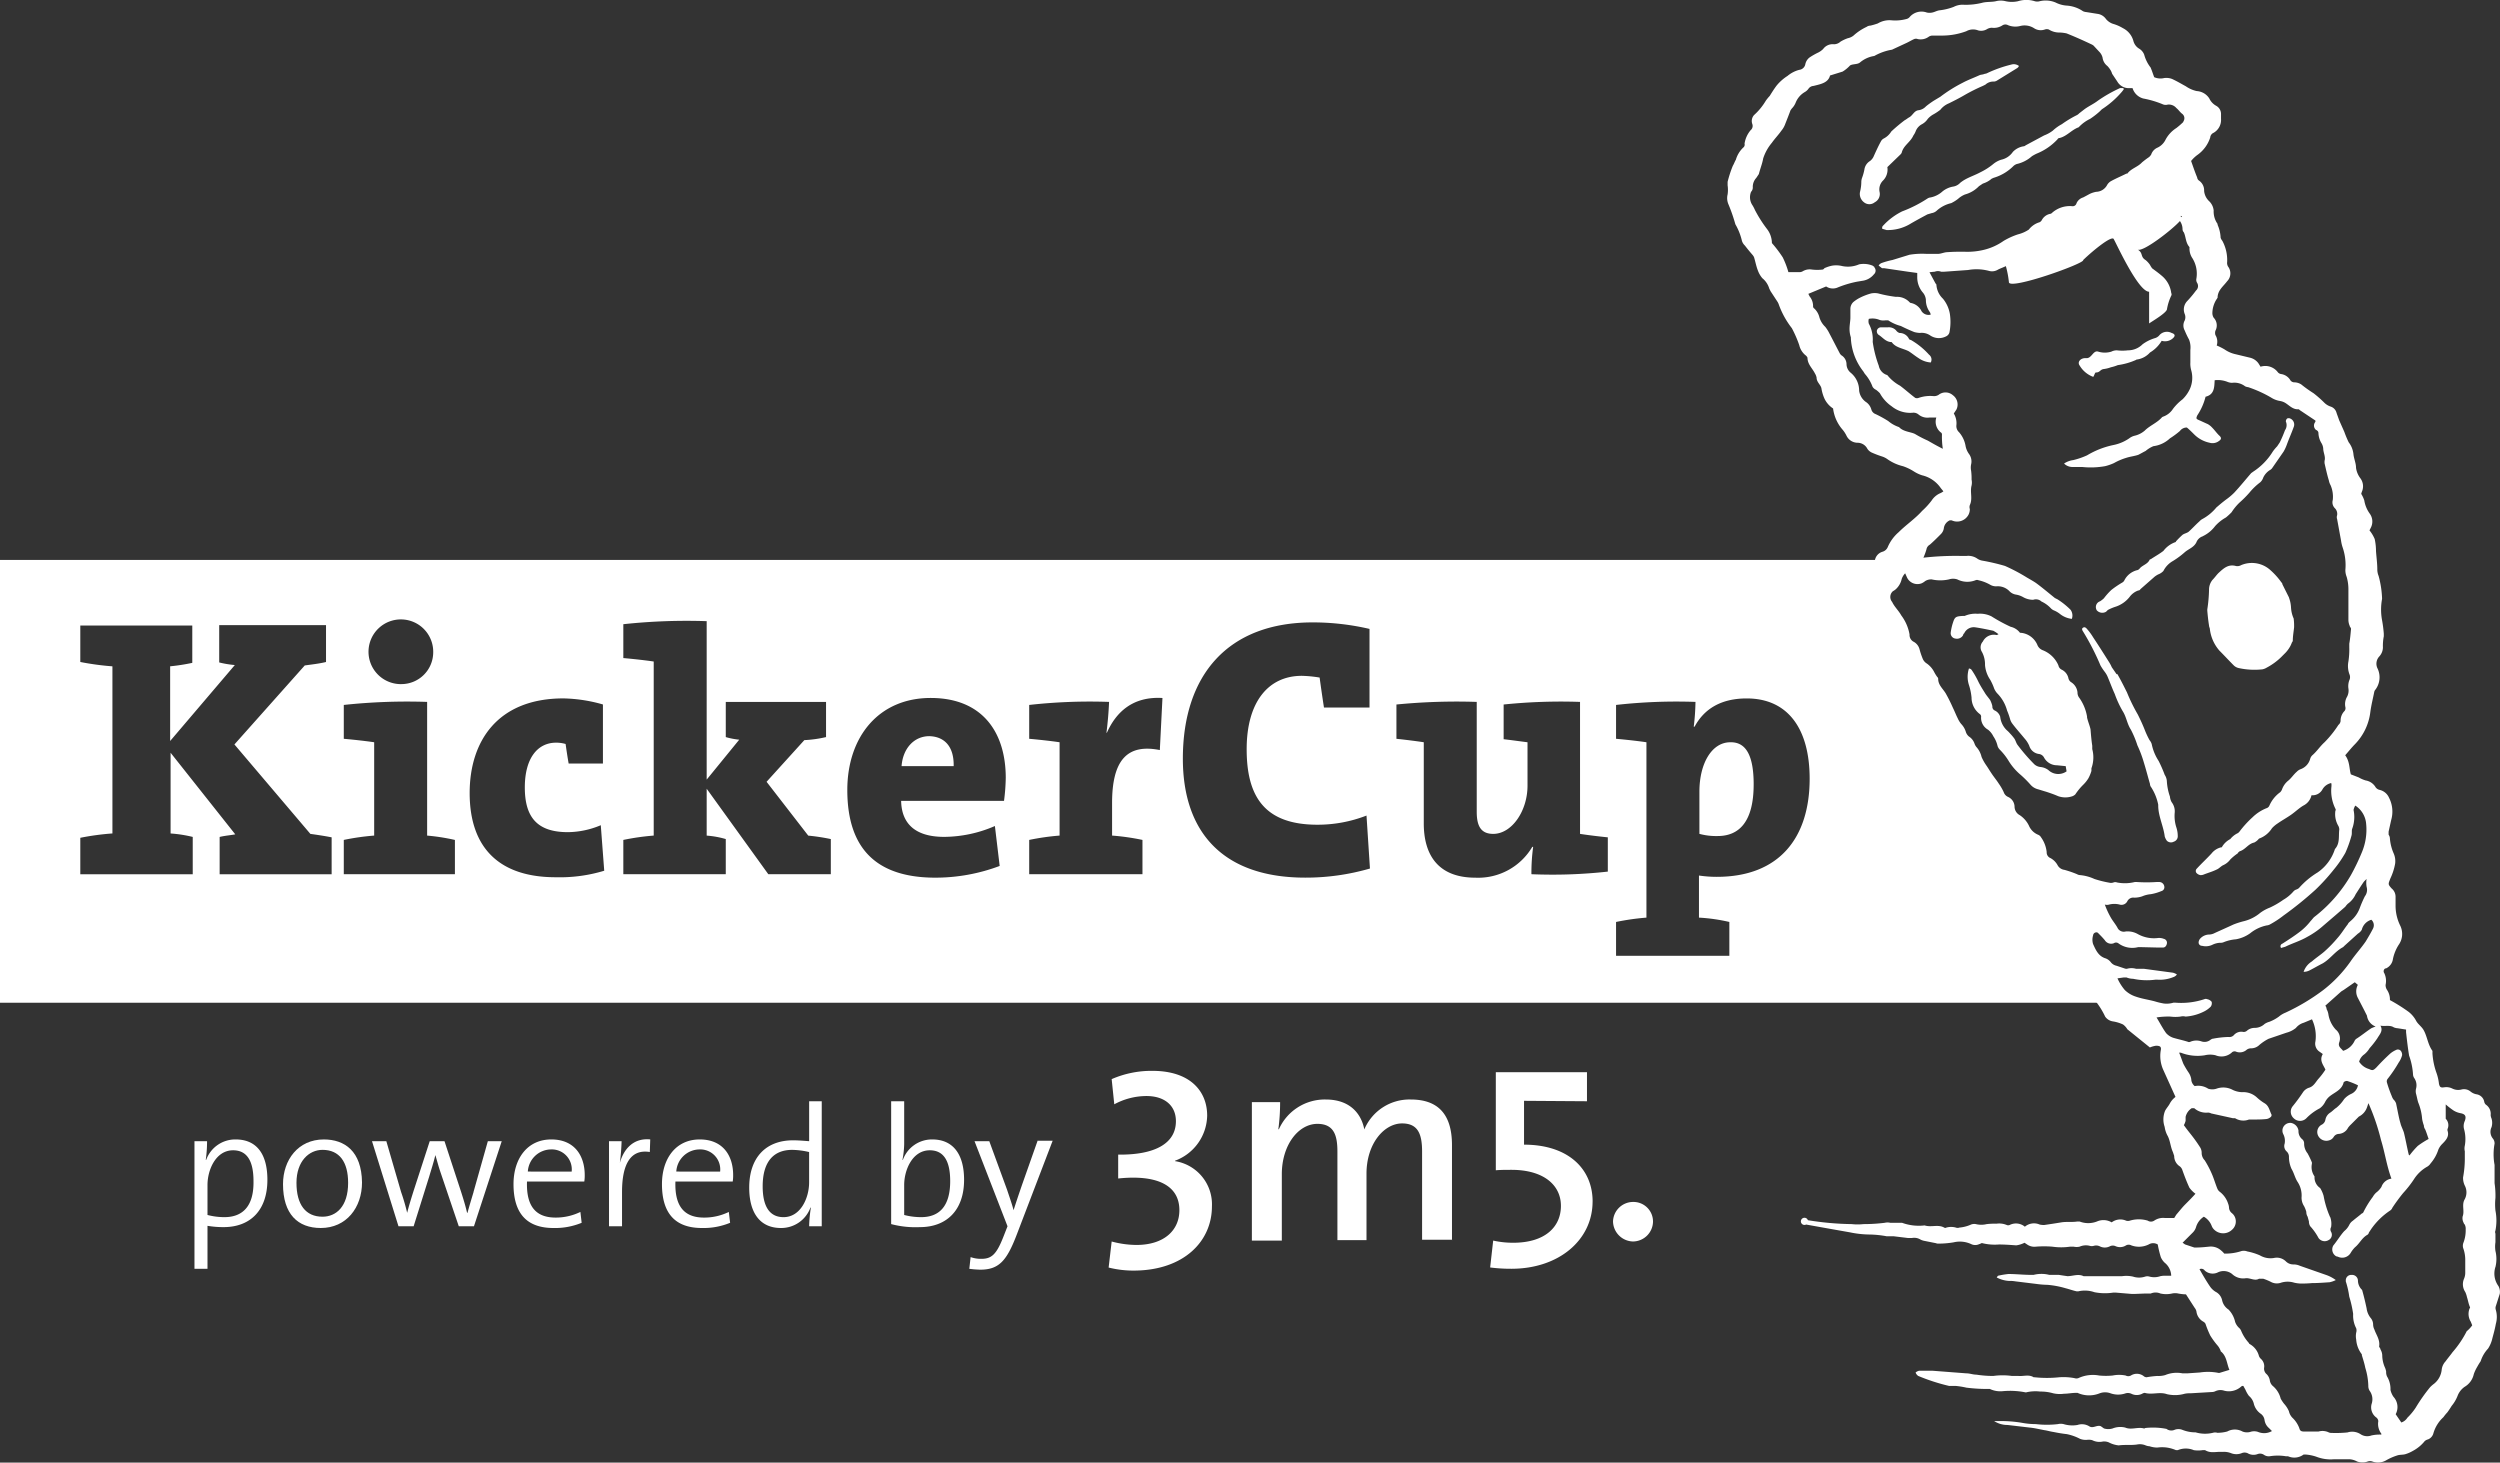 <svg xmlns="http://www.w3.org/2000/svg" width="362.593" height="212.132" viewBox="0 0 362.593 212.132">
  <rect x="0" y="0" width="362.593" height="212.132" fill="#333333" stroke="none"/>
  <g id="logo-kickercup-3m5" transform="translate(0 -0.6)">
    <path id="Pfad_1" data-name="Pfad 1" d="M254.346,162.149c0,5.54-2.2,7.492-5.225,7.492a9.228,9.228,0,0,1-2.644-.315v-6.107c0-4.155,1.826-7.177,4.47-7.177,2.266-.063,3.4,1.889,3.4,6.107Zm8.121-.818c0-7.24-3.148-11.647-9.129-11.647-3.714,0-6.17,1.511-7.555,4.092h-.126a34.362,34.362,0,0,0,.252-3.589,78.362,78.362,0,0,0-11.521.441v4.911c1.448.126,3.148.315,4.407.5v25.435a35.365,35.365,0,0,0-4.407.63v4.911h16.432v-4.911a25.633,25.633,0,0,0-4.407-.63V175.37a17.8,17.8,0,0,0,2.581.189c9.129,0,13.473-5.729,13.473-14.228ZM233.193,174.8V169.83c-1.259-.126-2.833-.315-4.029-.5V150.187a81.143,81.143,0,0,0-11.08.378V155.6c1.133.126,2.455.315,3.463.441v6.3c0,3.651-2.266,6.988-4.974,6.988-1.826,0-2.392-1.2-2.392-3.211V150.187a89.648,89.648,0,0,0-11.647.378v4.974c1.2.126,2.77.315,3.966.5v11.773c0,4.344,1.889,7.87,7.492,7.87a9.111,9.111,0,0,0,8.247-4.47h.126a27.967,27.967,0,0,0-.252,3.966,72.734,72.734,0,0,0,11.08-.378h0Zm-34.563-23.8v-11.4a36.427,36.427,0,0,0-8.247-.944c-12.277,0-18.824,7.618-18.824,19.769,0,10.64,5.792,17.25,17.754,17.25a33.437,33.437,0,0,0,9.381-1.322l-.5-7.681A19.538,19.538,0,0,1,191.075,168c-7.681,0-10.262-4.092-10.262-10.955s3.148-10.64,8-10.64a17.914,17.914,0,0,1,2.581.252c.189,1.385.378,2.707.63,4.344h6.61ZM168.6,149.62c-4.344-.252-6.736,2.078-8.059,5.037h-.063c.189-1.511.315-2.959.378-4.47a79.22,79.22,0,0,0-11.584.441v4.911c1.448.126,3.148.315,4.407.5v13.536a35.365,35.365,0,0,0-4.407.63v4.974H165.7v-4.974a33.76,33.76,0,0,0-4.407-.63v-4.722c0-6.233,2.2-8.625,6.925-7.681ZM138.317,159.5h-7.555c.189-2.581,1.826-4.344,4.029-4.344,2.2.063,3.589,1.511,3.526,4.344Zm7.555,1.7c0-6.548-3.337-11.584-10.892-11.584s-12.088,5.666-12.088,13.347c0,8.814,4.533,12.717,12.78,12.717a26.5,26.5,0,0,0,9.318-1.7l-.693-5.792a18.651,18.651,0,0,1-7.366,1.574c-4.155,0-6.17-1.889-6.233-5.225H145.62a28.665,28.665,0,0,0,.252-3.337M120.5,175.181v-5.1a29.408,29.408,0,0,0-3.274-.5l-6.044-7.807,5.477-6.044a17.238,17.238,0,0,0,3.148-.441v-5.1H105.264v5.1a10.678,10.678,0,0,0,1.952.378l-4.722,5.792V138.477a86.236,86.236,0,0,0-12.088.441v4.911c1.448.126,3.148.315,4.407.5v25.246a35.359,35.359,0,0,0-4.407.63v4.974h14.858v-5.1a13.442,13.442,0,0,0-2.77-.5v-6.8l8.94,12.4H120.5Zm-32.864-.5-.5-6.61a12.534,12.534,0,0,1-4.785,1.007c-4.47,0-6.233-2.2-6.233-6.485S78,156.1,80.648,156.1a4.91,4.91,0,0,1,1.385.189c.126.881.252,1.763.441,2.833h4.974v-8.562a22.17,22.17,0,0,0-5.729-.881c-9.569,0-13.6,6.233-13.6,13.725,0,8.059,4.407,12.214,12.465,12.214a22.181,22.181,0,0,0,7.051-.944h0Zm-21.657.5v-4.974a29.742,29.742,0,0,0-4.029-.63V150.187a86.234,86.234,0,0,0-12.088.441v4.911c1.448.126,3.148.315,4.407.5v13.536a35.365,35.365,0,0,0-4.407.63v4.974Zm-3.148-32.108a4.693,4.693,0,1,0-4.848,4.533h.189a4.62,4.62,0,0,0,4.659-4.533M48.1,175.181V169.83c-.944-.189-2.2-.378-3.085-.5L34,156.357,44.2,144.9c.881-.126,2.078-.252,3.085-.5v-5.351H31.793v5.414a14.194,14.194,0,0,0,2.266.378l-9.381,11.017V145.024a28.328,28.328,0,0,0,3.211-.5v-5.414H11.647v5.288a39.391,39.391,0,0,0,4.659.63v24.238a37.7,37.7,0,0,0-4.659.63v5.288H27.953v-5.414a18.907,18.907,0,0,0-3.211-.5v-11.71l9.381,11.836c-.63.126-1.511.189-2.266.378v5.414H48.1ZM0,129.6H274.681l-2.015,4.533,20.587,37.082,10.64,9.255-2.266,6.61,5.288,6.736H0Z" transform="translate(0 -47.785)" fill="#fff"/>
    <path id="Pfad_2" data-name="Pfad 2" d="M485.346,177.131a13.431,13.431,0,0,1-.944-3.085,4.474,4.474,0,0,0-.5-1.133,1.854,1.854,0,0,1-.818-1.511v-.189a2.331,2.331,0,0,1-.378-1.826V169.2a12.586,12.586,0,0,0-.63-1.322,2.245,2.245,0,0,1-.5-1.448.775.775,0,0,0-.315-.63,1.488,1.488,0,0,1-.5-1.2,1.336,1.336,0,0,0-1.07-1.133,1.136,1.136,0,0,0-1.259,1.007v.189a1.166,1.166,0,0,0,.126.441,2.093,2.093,0,0,1,.189,1.385,1.058,1.058,0,0,0,.315,1.133,1.042,1.042,0,0,1,.315.756,4.225,4.225,0,0,0,.378,1.763c.378.63.5,1.322.881,1.889a3.6,3.6,0,0,1,.567,2.266,2.27,2.27,0,0,0,.378,1.259,4.374,4.374,0,0,1,.315.818,1.269,1.269,0,0,0,.189.693l.189.693a1.269,1.269,0,0,0,.189.693,8.239,8.239,0,0,1,1.2,1.7,1.086,1.086,0,0,0,1.448.315.866.866,0,0,0,.378-1.2h0a.682.682,0,0,1,0-.693,2.911,2.911,0,0,0-.126-1.448M420,28.427a1.8,1.8,0,0,1,.5-1.637,2.256,2.256,0,0,0,.63-1.952l1.889-1.826a.867.867,0,0,0,.189-.252c.252-1.07,1.259-1.511,1.7-2.518a2.548,2.548,0,0,0,.315-.567,1.947,1.947,0,0,1,.944-1.07,2.357,2.357,0,0,0,.818-.755,3.062,3.062,0,0,1,.881-.693,8.207,8.207,0,0,0,.944-.63,3.031,3.031,0,0,1,1.259-.944c.755-.378,1.511-.755,2.266-1.2a25.877,25.877,0,0,1,2.644-1.322l.378-.189a1.662,1.662,0,0,1,1.2-.441.91.91,0,0,0,.441-.126l2.959-1.826a.629.629,0,0,0,.252-.315,1.221,1.221,0,0,0-1.133-.189,18.134,18.134,0,0,0-3.526,1.259c-.126.063-.315.063-.441.126-.189.063-.378.063-.567.126-.818.378-1.7.693-2.518,1.133a21.153,21.153,0,0,0-3.211,2.015l-.944.567a12.762,12.762,0,0,0-1.133.818,1.789,1.789,0,0,1-1.07.567c-.63.063-.818.693-1.322,1.007-.252.126-.441.315-.693.441a24.412,24.412,0,0,0-1.952,1.637,2.747,2.747,0,0,1-1.07,1.007.992.992,0,0,0-.441.441c-.378.693-.693,1.385-1.007,2.078a1.719,1.719,0,0,1-.567.755,1.741,1.741,0,0,0-.818,1.259,7.616,7.616,0,0,1-.315,1.133,1.838,1.838,0,0,0-.126.567,6.211,6.211,0,0,1-.189,1.511,1.518,1.518,0,0,0,.567,1.511,1.234,1.234,0,0,0,1.574,0A1.343,1.343,0,0,0,420,28.427Zm17.628-4.659a3.5,3.5,0,0,0-1.07.567,9.361,9.361,0,0,1-1.952,1.259c-.693.378-1.448.63-2.141,1.007a5.248,5.248,0,0,0-.755.5,1.79,1.79,0,0,1-1.07.567,3.326,3.326,0,0,0-1.511.693,3.606,3.606,0,0,1-1.763.881.9.9,0,0,0-.378.126,18.722,18.722,0,0,1-3.714,1.889,9.5,9.5,0,0,0-2.707,2.015.867.867,0,0,0-.189.252v.252c.189.063.441.126.63.189a6.321,6.321,0,0,0,3.526-.944c.755-.441,1.574-.881,2.392-1.322.189-.063.441-.126.63-.189a1.4,1.4,0,0,0,.692-.315,4.711,4.711,0,0,1,2.141-1.133,5.435,5.435,0,0,0,1.007-.63,3.383,3.383,0,0,1,1.007-.63,4.422,4.422,0,0,0,2.015-1.2l.567-.378a3.551,3.551,0,0,0,1.259-.693c.063-.063.189-.063.252-.126a6.77,6.77,0,0,0,2.959-1.763,1.578,1.578,0,0,1,.441-.252,4.925,4.925,0,0,0,2.2-1.133,6.867,6.867,0,0,1,.693-.378,8.38,8.38,0,0,0,3.022-2.078.346.346,0,0,1,.315-.189c1.007-.252,1.7-1.133,2.644-1.511.063,0,.126-.063.189-.126a5.57,5.57,0,0,1,1.574-1.133,11.588,11.588,0,0,0,1.385-1.07l.315-.315a13.251,13.251,0,0,0,2.833-2.455,3.488,3.488,0,0,0,.378-.5l-.126-.126h-.441a20.125,20.125,0,0,0-3.211,1.826c-.567.441-1.259.755-1.889,1.2-.252.189-.567.441-.818.63a1.374,1.374,0,0,1-.315.252,15.7,15.7,0,0,0-2.2,1.322,6.355,6.355,0,0,0-1.322.944,4.919,4.919,0,0,1-1.259.693l-2.581,1.385c-.126.063-.252.189-.378.189a2.724,2.724,0,0,0-1.574.818,2.751,2.751,0,0,1-1.7,1.133h0ZM424.529,49.9a.327.327,0,0,1-.252-.126,1.509,1.509,0,0,0-1.385-.881.979.979,0,0,1-.5-.378,1.436,1.436,0,0,0-1.2-.441h-.944a.625.625,0,0,0-.63.441.633.633,0,0,0,.315.693c.567.378,1.007,1.007,1.826,1.007.567.818,1.574.881,2.455,1.322.5.315.944.693,1.448,1.007a3.511,3.511,0,0,0,1.763.63.883.883,0,0,0-.252-1.133,10.679,10.679,0,0,0-2.644-2.141h0Zm26.442,5.351c.126,0,.252-.693.441-.63.567,0,.567-.441,1.133-.5a4.716,4.716,0,0,0,1.007-.252,6.188,6.188,0,0,0,1.007-.315,9.765,9.765,0,0,0,2.644-.755.231.231,0,0,1,.189-.063,3.126,3.126,0,0,0,1.826-1.007,4.882,4.882,0,0,0,1.7-1.7,1.688,1.688,0,0,0,1.7-.441c.315-.315.189-.567-.252-.693a1.454,1.454,0,0,0-1.826.378,1.306,1.306,0,0,1-.63.378,5.79,5.79,0,0,0-1.763.881,3,3,0,0,1-2.141.881,6.581,6.581,0,0,1-1.574,0,1.743,1.743,0,0,0-.818.189,3.219,3.219,0,0,1-1.889,0c-.756-.252-.944,1.007-1.763.944s-1.322.567-.944,1.07a3.835,3.835,0,0,0,1.952,1.637h0Zm11.836,63.209a2.15,2.15,0,0,0-.441-1.511,2.05,2.05,0,0,1-.252-.818,8.09,8.09,0,0,1-.441-2.141,1.9,1.9,0,0,0-.315-1.007,19.453,19.453,0,0,0-.881-2.015,6.987,6.987,0,0,1-1.007-2.455,1.653,1.653,0,0,0-.315-.567,12.569,12.569,0,0,1-.63-1.322c-.315-.818-.693-1.637-1.07-2.392a25.337,25.337,0,0,1-1.574-3.211c-.441-.881-.881-1.763-1.385-2.644h-.126l-.693-1.007a5.2,5.2,0,0,0-.441-.818c-.756-1.2-1.511-2.392-2.266-3.526a8.376,8.376,0,0,0-.881-1.2q-.315-.378-.567-.189c-.252.126-.126.378,0,.567a36.118,36.118,0,0,1,2.518,4.911,8.2,8.2,0,0,0,.63.944,3.33,3.33,0,0,1,.378.63c.378.881.693,1.763,1.07,2.581a14.62,14.62,0,0,0,1.133,2.455c.567.881.63,1.826,1.2,2.707a14.34,14.34,0,0,1,.944,2.266,17.255,17.255,0,0,1,.944,2.518c.315,1.007.567,2.015.881,3.085a.837.837,0,0,0,.189.5,7.3,7.3,0,0,1,1.007,2.518v.126c0,1.511.756,2.959.944,4.47a1.971,1.971,0,0,0,.315.63.855.855,0,0,0,1.007.126.813.813,0,0,0,.567-.818,3.954,3.954,0,0,0-.189-1.2,5.416,5.416,0,0,1-.252-2.2h0Zm4.092-40.1a4.844,4.844,0,0,0,1.763-1.448,6.031,6.031,0,0,1,1.574-1.259,9.683,9.683,0,0,0,.818-.755,7.8,7.8,0,0,1,1.133-1.385,15.723,15.723,0,0,0,1.448-1.448,8.946,8.946,0,0,1,1.574-1.511,1.631,1.631,0,0,0,.441-.693,2.6,2.6,0,0,1,.944-1.07,1.105,1.105,0,0,0,.315-.252l1.7-2.455a6.354,6.354,0,0,0,.441-.944c.315-.881.693-1.7,1.007-2.581a.949.949,0,0,0-.5-1.259.532.532,0,0,0-.441,0,.572.572,0,0,0-.189.441,1.283,1.283,0,0,1-.126,1.259,18.5,18.5,0,0,1-.755,1.763l-.378.567a6.667,6.667,0,0,0-.63.755,9.286,9.286,0,0,1-2.9,2.959c-.063.063-.189.126-.252.189-.818.944-1.574,1.889-2.455,2.833a9.2,9.2,0,0,1-1.2,1.007c-.5.378-.944.755-1.385,1.133a6.845,6.845,0,0,1-2.078,1.7,1.668,1.668,0,0,0-.378.315c-.567.5-1.07,1.07-1.574,1.511-.252.189-.63.252-.881.441a13.355,13.355,0,0,0-.944.944.135.135,0,0,1-.126.126,3.778,3.778,0,0,0-1.7,1.259c-.567.441-1.259.818-1.826,1.2-.063,0-.189.063-.189.126-.315.63-1.07.755-1.448,1.259a.869.869,0,0,1-.252.189,2.826,2.826,0,0,0-1.952,1.511.759.759,0,0,1-.315.315,13.819,13.819,0,0,0-1.574,1.07,9.682,9.682,0,0,0-1.07,1.2,3.459,3.459,0,0,1-.567.441.876.876,0,0,0-.567,1.07c0,.063.063.126.063.189a1.07,1.07,0,0,0,1.385.252l.063-.063.189-.189a6.823,6.823,0,0,1,1.2-.5,4.292,4.292,0,0,0,1.952-1.385,2.683,2.683,0,0,1,1.259-.944.346.346,0,0,0,.315-.189l2.078-1.826a3.515,3.515,0,0,1,.5-.315,1.994,1.994,0,0,0,.756-.5,3.423,3.423,0,0,1,1.385-1.448,11.905,11.905,0,0,0,1.7-1.259c.567-.5,1.322-.693,1.7-1.448a1.466,1.466,0,0,1,.944-.881h0ZM479.68,88.8a4.855,4.855,0,0,0-.126-.944c-.063-.252-.126-.441-.189-.63l-.944-1.889a.327.327,0,0,0-.126-.252,10.5,10.5,0,0,0-1.574-1.763,3.989,3.989,0,0,0-4.281-.755,1.084,1.084,0,0,1-.756.126c-1.133-.315-1.826.378-2.518,1.007-.315.315-.567.693-.881,1.007a2.245,2.245,0,0,0-.5,1.448,21.528,21.528,0,0,1-.252,2.833v.189c.063.693.126,1.385.252,2.141,0,.189.126.378.126.567a5.752,5.752,0,0,0,1.385,3.085c.693.693,1.385,1.448,2.078,2.141a1.5,1.5,0,0,0,.693.378,10.6,10.6,0,0,0,3.463.189,1.885,1.885,0,0,0,.63-.252,9.094,9.094,0,0,0,2.329-1.763l.378-.378a4.412,4.412,0,0,0,.5-.63,3.847,3.847,0,0,0,.441-.881.477.477,0,0,0,.126-.252c0-.63.126-1.322.189-1.952a8.446,8.446,0,0,0-.063-1.259,4.443,4.443,0,0,1-.378-1.511m-28.834,20.461v-.5c-.126-.818-.189-1.637-.252-2.392-.126-.567-.378-1.133-.5-1.7v-.126a6.665,6.665,0,0,0-1.2-2.833,1.269,1.269,0,0,1-.189-.693,1.983,1.983,0,0,0-.881-1.448.91.91,0,0,1-.441-.63,1.8,1.8,0,0,0-.944-1.2.865.865,0,0,1-.5-.63,4.094,4.094,0,0,0-2.266-2.2,1.362,1.362,0,0,1-.756-.693,2.9,2.9,0,0,0-2.329-1.826c-.126,0-.252,0-.315-.126a2.353,2.353,0,0,0-1.259-.755A23.619,23.619,0,0,1,436.24,90a3.73,3.73,0,0,0-2.015-.378,3.869,3.869,0,0,0-1.889.315h-.315c-1.07.063-1.133.189-1.448,1.2a8.092,8.092,0,0,0-.252,1.2.783.783,0,0,0,.693.881,1.021,1.021,0,0,0,1.07-.441c.063-.126.063-.252.189-.315a1.523,1.523,0,0,1,1.574-.881c.881.126,1.763.315,2.644.5a5.252,5.252,0,0,1,.755.5c-.063.063-.126.063-.252.126a1.779,1.779,0,0,0-2.015.944,1.239,1.239,0,0,0-.126,1.511,3.8,3.8,0,0,1,.441,1.889,4.388,4.388,0,0,0,.755,2.141,8.2,8.2,0,0,1,.5,1.07,2.469,2.469,0,0,0,.5.881,5.637,5.637,0,0,1,1.448,2.518,10,10,0,0,1,.441,1.259,1.971,1.971,0,0,0,.315.63c.567.755,1.2,1.448,1.763,2.141a3.9,3.9,0,0,1,.692,1.07,1.694,1.694,0,0,0,1.448,1.2.975.975,0,0,1,.693.5,2.124,2.124,0,0,0,1.889,1.133l1.259.126.126.755a2.089,2.089,0,0,1-2.644-.189,2.262,2.262,0,0,0-1.133-.441,1.582,1.582,0,0,1-.881-.378,26.41,26.41,0,0,1-2.455-2.833c-.189-.252-.252-.567-.441-.881a6.676,6.676,0,0,0-.63-.755,3.8,3.8,0,0,0-.5-.5,3.189,3.189,0,0,1-.944-1.952,1.489,1.489,0,0,0-.755-.881.6.6,0,0,1-.378-.63,3.639,3.639,0,0,0-.315-.881c-.252-.378-.567-.693-.818-1.133-.315-.5-.63-1.007-.881-1.511a12.579,12.579,0,0,0-1.007-1.763.544.544,0,0,0-.378-.189,3.88,3.88,0,0,0,0,2.392,8.542,8.542,0,0,1,.378,1.826,2.982,2.982,0,0,0,1.2,2.392.449.449,0,0,1,.189.378,1.967,1.967,0,0,0,1.007,1.889,2.787,2.787,0,0,1,.756.944,4.229,4.229,0,0,1,.63,1.448,1.37,1.37,0,0,0,.315.5,8.781,8.781,0,0,1,1.322,1.7,8.427,8.427,0,0,0,1.7,1.952,15.716,15.716,0,0,1,1.448,1.448,2.115,2.115,0,0,0,1.007.63c.441.126.818.252,1.259.378.567.189,1.133.378,1.7.63a3.127,3.127,0,0,0,2.141,0,1.316,1.316,0,0,0,.378-.252,8.6,8.6,0,0,1,1.2-1.448,4.751,4.751,0,0,0,.693-.881,5.45,5.45,0,0,0,.441-1.07v-.378a4.634,4.634,0,0,0,.126-2.77m54.332,84.362a14.726,14.726,0,0,1-2.078,3.085c-.315.441-.693.881-1.007,1.322a2.128,2.128,0,0,0-.567,1.2,3,3,0,0,1-1.133,2.078,4.075,4.075,0,0,0-.567.5,24.883,24.883,0,0,0-2.078,2.959,8.6,8.6,0,0,1-1.2,1.448,1.628,1.628,0,0,1-.881.693l-.818-1.2a2.194,2.194,0,0,0-.315-2.518,2.891,2.891,0,0,1-.441-1.007,3.483,3.483,0,0,0-.5-1.952,1.476,1.476,0,0,1-.126-.693,2.4,2.4,0,0,0-.189-.63,4.443,4.443,0,0,1-.378-1.763,1.786,1.786,0,0,0-.252-.818c0-.189-.252-.378-.189-.5.126-.944-.441-1.637-.693-2.392a1.676,1.676,0,0,1-.189-.756,1.5,1.5,0,0,0-.315-.881,2.767,2.767,0,0,1-.63-1.448c-.189-.881-.378-1.7-.63-2.581,0-.063-.063-.126-.126-.189a1.872,1.872,0,0,1-.5-1.259.848.848,0,0,0-.881-.818h-.063a.781.781,0,0,0-.818.755v.189a12.48,12.48,0,0,1,.5,2.2,16.282,16.282,0,0,1,.567,2.518,4,4,0,0,0,.441,2.078,1.073,1.073,0,0,1,0,.63,2.712,2.712,0,0,0,0,1.007,3.919,3.919,0,0,0,.818,2.141v.126c.189.63.378,1.2.5,1.826a9.689,9.689,0,0,1,.441,2.644,1.27,1.27,0,0,0,.189.693,2.082,2.082,0,0,1,.315,1.826,1.821,1.821,0,0,0,.693,2.078.777.777,0,0,1,.252.5,2.362,2.362,0,0,0,.441,1.826v.126a5.637,5.637,0,0,0-1.448.126,1.746,1.746,0,0,1-1.574-.189,2.23,2.23,0,0,0-1.889-.252,16.825,16.825,0,0,1-2.518.063c-.063,0-.126-.063-.189-.063a2.079,2.079,0,0,0-1.511-.126H481.82c-.567,0-.818,0-.944-.5a3.986,3.986,0,0,0-1.007-1.511,1.98,1.98,0,0,1-.5-.944,3.9,3.9,0,0,0-.693-1.07,5.25,5.25,0,0,1-.5-.755,3.477,3.477,0,0,0-1.133-1.826,1.317,1.317,0,0,1-.441-.818,1.678,1.678,0,0,0-.441-.881,1.044,1.044,0,0,1-.378-1.007,1.436,1.436,0,0,0-.441-1.2,1.129,1.129,0,0,1-.315-.441,2.78,2.78,0,0,0-1.385-1.763c-.063-.063-.063-.126-.126-.189a5.97,5.97,0,0,1-1.07-1.7,1.129,1.129,0,0,0-.315-.441,2.134,2.134,0,0,1-.567-.881,3.7,3.7,0,0,0-.944-1.763,2.148,2.148,0,0,1-.944-1.385,1.8,1.8,0,0,0-.944-1.2,2.686,2.686,0,0,1-.756-.693c-.567-.818-1.07-1.7-1.574-2.581a.6.6,0,0,1,.755.189,1.714,1.714,0,0,0,1.952.252,1.956,1.956,0,0,1,2.015.252,2.324,2.324,0,0,0,1.889.63c.692-.126,1.385.441,2.015.063h.63a7.681,7.681,0,0,1,1.07.441,1.808,1.808,0,0,0,1.511.126,3.219,3.219,0,0,1,1.889,0,4.937,4.937,0,0,0,.881.126,15.345,15.345,0,0,0,1.7-.063c.818,0,1.7-.063,2.581-.126a3.64,3.64,0,0,0,.881-.315,5.264,5.264,0,0,0-1.448-.755l-3.777-1.322a2.222,2.222,0,0,0-.881-.189,1.517,1.517,0,0,1-1.133-.441,1.867,1.867,0,0,0-1.7-.5,3.028,3.028,0,0,1-2.078-.378,8.793,8.793,0,0,0-1.826-.567,1.39,1.39,0,0,0-1.007,0,7.426,7.426,0,0,1-2.329.315,2.906,2.906,0,0,0-.441-.441,2.227,2.227,0,0,0-1.763-.567c-.63.063-1.259.126-1.889.126h-.252l-1.322-.441c-.126-.063-.252-.189-.378-.252l1.511-1.511a1.842,1.842,0,0,0,.441-.755,2.708,2.708,0,0,1,1.133-1.511,2.584,2.584,0,0,1,1.133,1.322,1.485,1.485,0,0,0,.378.567,1.863,1.863,0,0,0,2.581,0,1.586,1.586,0,0,0,.189-2.2l-.063-.063-.126-.126a1.076,1.076,0,0,1-.441-.818,1.837,1.837,0,0,0-.126-.567,3.532,3.532,0,0,0-1.259-1.763,1.129,1.129,0,0,1-.315-.441c-.252-.63-.441-1.259-.693-1.889a14.568,14.568,0,0,0-1.133-2.2,1.519,1.519,0,0,1-.441-1.07,1.5,1.5,0,0,0-.189-.755,21.766,21.766,0,0,0-1.385-1.952c-.5-.63-.693-.881-1.007-1.322a2.63,2.63,0,0,0,.252-.63v-.567a2.033,2.033,0,0,1,.881-1.259h.378a2.6,2.6,0,0,0,2.015.63,1.167,1.167,0,0,1,.441.126l3.148.693h.315a2.256,2.256,0,0,0,2.015.189h.567c.63,0,1.259,0,1.889-.063a1.119,1.119,0,0,0,.63-.252.381.381,0,0,0,.189-.378c-.315-.63-.378-1.322-1.07-1.7a6.871,6.871,0,0,1-1.07-.818,2.894,2.894,0,0,0-2.141-.755,3.383,3.383,0,0,1-1.322-.315,2.891,2.891,0,0,0-2.392-.189,1.941,1.941,0,0,1-1.2,0,2.638,2.638,0,0,0-1.952-.378,1.315,1.315,0,0,1-.5-1.007,2.483,2.483,0,0,0-.378-.944,13.321,13.321,0,0,1-.756-1.259c-.189-.441-.378-1.07-.63-1.637h.252a6.578,6.578,0,0,0,3.463.378,3.326,3.326,0,0,1,1.574,0,2.23,2.23,0,0,0,2.329-.378.575.575,0,0,1,.693-.126,1.5,1.5,0,0,0,1.511-.315,1.063,1.063,0,0,1,.63-.189,1.72,1.72,0,0,0,1.2-.5,6.9,6.9,0,0,1,1.322-.881l2.581-.881a3.59,3.59,0,0,0,1.385-.693,2.265,2.265,0,0,1,1.133-.755l1.2-.5a5.692,5.692,0,0,1,.5,3.211,1.4,1.4,0,0,0,.63,1.511l.441.315c-.567.944.126,1.637.378,2.266a10.462,10.462,0,0,1-1.007,1.322c-.441.5-.693,1.133-1.448,1.322a1.719,1.719,0,0,0-.755.567c-.5.755-1.007,1.448-1.574,2.141a1.27,1.27,0,0,0,.189,1.7,1.292,1.292,0,0,0,1.826,0,7.5,7.5,0,0,1,1.952-1.448,2.563,2.563,0,0,0,.755-.881,2.6,2.6,0,0,1,.63-.818c.755-.63,1.826-.944,2.078-2.078a.715.715,0,0,1,.5-.189,11.711,11.711,0,0,1,1.574.63,1.7,1.7,0,0,1-1.007,1.259,3.03,3.03,0,0,0-1.007.755,5.411,5.411,0,0,1-1.133,1.259c-.315.189-.567.5-.881.693a1.565,1.565,0,0,0-.693,1.007,1,1,0,0,1-.567.756,1.2,1.2,0,0,0-.567,1.385,1.325,1.325,0,0,0,1.637.881,1.12,1.12,0,0,0,.693-.5.908.908,0,0,1,.693-.441,1.624,1.624,0,0,0,1.385-.881,3.158,3.158,0,0,1,.441-.5l.755-.755.378-.378a2.363,2.363,0,0,0,1.2-1.385l.189-.567a31.54,31.54,0,0,1,1.826,5.351c.567,1.826.818,3.714,1.511,5.6a1.79,1.79,0,0,0-1.448,1.2,3.081,3.081,0,0,1-.755.818,2.465,2.465,0,0,0-.5.63,13.614,13.614,0,0,0-1.385,2.266c-.063.063-.126.126-.189.126-.441.378-.881.693-1.322,1.07a1.486,1.486,0,0,0-.5.567,2.788,2.788,0,0,1-.756.944c-.567.63-1.007,1.385-1.574,2.078a1.143,1.143,0,0,0,.441,1.574h.063c.063,0,.126.063.189.063a1.43,1.43,0,0,0,1.826-.567,4.04,4.04,0,0,1,.63-.818c.693-.567,1.007-1.385,1.826-1.826a.535.535,0,0,0,.189-.315l.378-.567a10.308,10.308,0,0,1,2.644-2.581.847.847,0,0,0,.378-.441c.5-.755,1.007-1.448,1.574-2.141a15.812,15.812,0,0,0,1.574-2.015,5.434,5.434,0,0,1,1.952-1.826,1.471,1.471,0,0,0,.441-.441,5.764,5.764,0,0,0,1.133-2.015,2.633,2.633,0,0,1,.5-.755c.567-.567,1.133-1.133.818-2.015v-.189a1.339,1.339,0,0,0-.252-1.511v-2.078a11.288,11.288,0,0,0,1.133.881,2.967,2.967,0,0,0,.944.378c.755.126.944.441.692,1.133a1.777,1.777,0,0,0-.126,1.133,5.412,5.412,0,0,1,.126,2.455,1.8,1.8,0,0,0,0,.818v.881a15,15,0,0,1-.252,2.9,2.554,2.554,0,0,0,.252,1.2,2.135,2.135,0,0,1,0,1.952c-.5.818,0,1.7-.315,2.518a1.385,1.385,0,0,0,.126.881c.126.315.126.189.189.315a1.356,1.356,0,0,1,.126.693,4.963,4.963,0,0,1-.315,1.889,1.228,1.228,0,0,0,0,.944,5.055,5.055,0,0,1,.252,1.7v1.763a2.223,2.223,0,0,1-.189.881,2.017,2.017,0,0,0,.189,1.889,3.55,3.55,0,0,1,.252.755c.126.378.189.755.315,1.133s.189.378.063.5a2.144,2.144,0,0,0,.189,1.952c.063.189.126.315.189.5a4.266,4.266,0,0,1-.756.818h0Zm-42.559-42.5a2.429,2.429,0,0,1-1.07-.693c-.5-.693-.881-1.448-1.385-2.266a10.832,10.832,0,0,1,2.015-.126,5.576,5.576,0,0,0,1.448,0,1.534,1.534,0,0,1,.755,0,6.987,6.987,0,0,0,2.707-.756,3.668,3.668,0,0,0,.944-.693.874.874,0,0,0,.126-.693,1.071,1.071,0,0,0-.63-.378.538.538,0,0,0-.441,0,10.659,10.659,0,0,1-4.218.5h-.252a3.362,3.362,0,0,1-1.385.126,10.063,10.063,0,0,1-1.322-.315c-.944-.252-1.889-.378-2.77-.693a4.053,4.053,0,0,1-1.574-.944,6.994,6.994,0,0,1-1.07-1.7l.881-.126h.441a2.526,2.526,0,0,0,.944.189,9.489,9.489,0,0,0,3.274.126h.189a5.178,5.178,0,0,0,2.392-.378.979.979,0,0,0,.5-.378,2.237,2.237,0,0,0-.567-.252l-4.218-.567H457.2a2.361,2.361,0,0,0-1.322,0,.8.8,0,0,1-.378-.063l-1.133-.378a1.4,1.4,0,0,1-.818-.5,1.718,1.718,0,0,0-.755-.567c-1.07-.315-1.448-1.259-1.826-2.078a2.143,2.143,0,0,1,0-1.259.487.487,0,0,1,.5-.441.327.327,0,0,1,.252.126c.315.315.63.63.944,1.007a1.083,1.083,0,0,0,1.322.441.572.572,0,0,1,.63,0,3.39,3.39,0,0,0,2.9.567h.252l2.581.063h.756c.315,0,.5-.252.567-.567a.58.58,0,0,0-.441-.693,1.859,1.859,0,0,0-.818-.126,4.833,4.833,0,0,1-2.959-.567,3,3,0,0,0-1.763-.378,1.017,1.017,0,0,1-1.133-.441c-.252-.5-.63-.944-.944-1.448a11.754,11.754,0,0,1-.944-2.015,1.073,1.073,0,0,0,.63,0,3.069,3.069,0,0,1,1.511,0,.943.943,0,0,0,1.133-.5.973.973,0,0,1,1.007-.5,3.565,3.565,0,0,0,1.133-.189,4.111,4.111,0,0,1,1.259-.315,6.853,6.853,0,0,0,1.511-.441.58.58,0,0,0,.441-.693.74.74,0,0,0-.692-.63h-.441a21.277,21.277,0,0,1-2.833,0h-.315a5.931,5.931,0,0,1-2.581.063.69.69,0,0,0-.5,0,1.071,1.071,0,0,1-.441.063,15.68,15.68,0,0,1-2.329-.567,6.345,6.345,0,0,0-2.141-.567.894.894,0,0,1-.378-.126,15.541,15.541,0,0,0-1.826-.63,1.314,1.314,0,0,1-1.007-.693,2.583,2.583,0,0,0-1.007-1.007.891.891,0,0,1-.567-.881,4.474,4.474,0,0,0-.818-2.141.847.847,0,0,0-.441-.378,2.471,2.471,0,0,1-1.322-1.322,3.847,3.847,0,0,0-1.322-1.511,1.411,1.411,0,0,1-.755-1.2,1.591,1.591,0,0,0-.944-1.448,1.144,1.144,0,0,1-.63-.693,7.417,7.417,0,0,0-.693-1.2c-.315-.5-.693-.944-1.07-1.511s-.441-.693-.693-1.07a7.087,7.087,0,0,1-.756-1.322,3.212,3.212,0,0,0-.755-1.448,1.577,1.577,0,0,1-.252-.441,1.981,1.981,0,0,0-.818-1.07,1.439,1.439,0,0,1-.441-.63,2.854,2.854,0,0,0-.693-1.2,3.567,3.567,0,0,1-.5-.818c-.252-.5-.441-1.007-.693-1.511a22.639,22.639,0,0,0-1.07-2.141c-.441-.693-1.07-1.2-1.07-2.078a.327.327,0,0,0-.126-.252,5.743,5.743,0,0,1-.5-.818,3.45,3.45,0,0,0-1.007-1.133,1.47,1.47,0,0,1-.63-.755,10.838,10.838,0,0,1-.441-1.322,1.726,1.726,0,0,0-.818-1.07,1.108,1.108,0,0,1-.63-1.07,6.42,6.42,0,0,0-1.2-2.77c-.378-.693-1.007-1.259-1.322-1.952a1.106,1.106,0,0,1,.126-1.574c.063,0,.063-.063.126-.063l.252-.189a2.848,2.848,0,0,0,.881-1.511,2.221,2.221,0,0,1,.5-.818l.252.567a1.673,1.673,0,0,0,2.141.881,2.211,2.211,0,0,0,.5-.315,1.64,1.64,0,0,1,.944-.252,5.667,5.667,0,0,0,2.518,0,1.941,1.941,0,0,1,1.2,0,3.225,3.225,0,0,0,2.644.126.538.538,0,0,1,.441,0,6.051,6.051,0,0,1,1.763.693,1.743,1.743,0,0,0,.818.189,2.35,2.35,0,0,1,1.952.755,1.679,1.679,0,0,0,.881.441,3.1,3.1,0,0,1,1.07.378,2.925,2.925,0,0,0,1.448.378,1.175,1.175,0,0,1,1.2.252,4.353,4.353,0,0,1,1.385,1.007,1.371,1.371,0,0,0,.5.315,3.569,3.569,0,0,1,.818.5,3.376,3.376,0,0,0,1.7.693,1.419,1.419,0,0,0-.189-1.322,11.052,11.052,0,0,0-1.889-1.511l-.378-.189c-.944-.755-1.826-1.511-2.77-2.2-.378-.252-.818-.5-1.259-.755a25.874,25.874,0,0,0-3.211-1.7,29.615,29.615,0,0,0-3.211-.755,1.855,1.855,0,0,1-.818-.315,2.275,2.275,0,0,0-1.574-.378h-.63a41.729,41.729,0,0,0-5.6.252,9.188,9.188,0,0,0,.441-1.2.975.975,0,0,1,.5-.693c.567-.5,1.07-1.007,1.574-1.511a1.5,1.5,0,0,0,.441-.818,1.46,1.46,0,0,1,.881-1.2h.252a1.863,1.863,0,0,0,2.455-.818,1.742,1.742,0,0,0,.189-.818.874.874,0,0,1,0-.567c.441-.944,0-1.889.252-2.833a2.078,2.078,0,0,0,0-.881,8.446,8.446,0,0,0-.063-1.259,2.384,2.384,0,0,1,0-.944,1.822,1.822,0,0,0-.315-1.511,2.865,2.865,0,0,1-.5-1.2,4.042,4.042,0,0,0-.944-1.952,1.2,1.2,0,0,1-.378-1.007,2.714,2.714,0,0,0-.378-1.7l.378-.567a1.662,1.662,0,0,0-.5-2.078,1.617,1.617,0,0,0-2.078-.063,1.269,1.269,0,0,1-.693.189,5.185,5.185,0,0,0-2.2.252.69.69,0,0,1-.5,0c-.756-.567-1.448-1.2-2.2-1.763a6.013,6.013,0,0,1-1.826-1.511.181.181,0,0,0-.126-.063,1.742,1.742,0,0,1-1.133-1.322,16.447,16.447,0,0,1-.881-3.463,4.8,4.8,0,0,0-.567-2.644,1.288,1.288,0,0,1,0-.693A2.666,2.666,0,0,1,420,47a1.812,1.812,0,0,0,.818.063h.441a6,6,0,0,0,1.826.818c.63.315,1.322.63,1.952.881a3.684,3.684,0,0,0,.818.126,2.189,2.189,0,0,1,1.511.378,2.255,2.255,0,0,0,2.266.126.893.893,0,0,0,.5-.567,7.826,7.826,0,0,0,.063-2.707,4.715,4.715,0,0,0-1.007-2.2,3.037,3.037,0,0,1-.944-2.015c0-.063-.063-.126-.126-.189l-.881-1.637c.252,0,.5-.063.756-.063a1.228,1.228,0,0,1,.944,0h.378l3.526-.252a6.966,6.966,0,0,1,3.022.126,1.625,1.625,0,0,0,1.322-.189c.378-.189.756-.315,1.133-.5a13.857,13.857,0,0,1,.441,2.329c.063,1.2,11.143-2.77,10.766-3.211,1.574-1.511,4.029-3.463,4.407-3.085.189.189,3.526,7.681,5.162,7.681v4.6c.441-.315,2.392-1.448,2.581-2.015a7.5,7.5,0,0,1,.63-2.015.4.4,0,0,0,0-.378,3.89,3.89,0,0,0-1.385-2.518c-.441-.378-.881-.693-1.385-1.07a3.506,3.506,0,0,1-.315-.5,3.3,3.3,0,0,0-.63-.693c-.818-.5-.315-1.007-1.133-1.511.818.315,4.911-2.833,6.107-4.155a2.073,2.073,0,0,1,.378,1.2.68.68,0,0,0,.189.441c.315.693.252,1.511.818,2.141v.126a2.51,2.51,0,0,0,.441,1.511,4.256,4.256,0,0,1,.567,2.9.874.874,0,0,0,.126.693.872.872,0,0,1-.189,1.07,15.976,15.976,0,0,1-1.259,1.511,1.759,1.759,0,0,0-.378,1.889,1.228,1.228,0,0,1,0,.944,1.482,1.482,0,0,0,0,1.448,12.565,12.565,0,0,0,.63,1.322,3.139,3.139,0,0,1,.189,1.511v1.826A3.485,3.485,0,0,0,465.2,54.3a4,4,0,0,1-.189,2.707,5.078,5.078,0,0,1-1.07,1.511,7.217,7.217,0,0,0-1.385,1.385,2.8,2.8,0,0,1-1.448,1.133l-.126.063c-.693.818-1.763,1.2-2.518,1.952a3.431,3.431,0,0,1-1.511.755,2.128,2.128,0,0,0-.755.378,6.155,6.155,0,0,1-2.2.944,12.277,12.277,0,0,0-3.9,1.511,10.867,10.867,0,0,1-2.015.693,3.054,3.054,0,0,0-1.322.5,1.72,1.72,0,0,0,1.2.5H449.4a11.785,11.785,0,0,0,3.337-.126,7.409,7.409,0,0,0,1.259-.441,8.75,8.75,0,0,1,1.763-.755c.567-.189,1.2-.252,1.763-.441.378-.189.693-.378,1.07-.567a4.218,4.218,0,0,1,1.133-.693,4.255,4.255,0,0,0,2.392-1.133,12.29,12.29,0,0,0,1.448-1.07,1.223,1.223,0,0,1,1.007-.5c.378.315.755.693,1.133,1.07a4.413,4.413,0,0,0,2.14,1.133,1.533,1.533,0,0,0,1.385-.252c.378-.252.378-.5,0-.818-.378-.378-.63-.755-1.007-1.133a2.466,2.466,0,0,0-.63-.5c-.441-.189-.818-.378-1.259-.567s-.441-.252-.252-.693a8.68,8.68,0,0,0,1.2-2.707c1.322-.315,1.259-1.448,1.322-2.392a3.838,3.838,0,0,1,1.889.252,1.862,1.862,0,0,0,.63.126,2.551,2.551,0,0,1,1.889.5,1.167,1.167,0,0,0,.441.126,17.559,17.559,0,0,1,3.337,1.511,3.392,3.392,0,0,0,1.322.5,2.254,2.254,0,0,1,.693.252c.63.378,1.133,1.007,1.952.944.063,0,.126.063.189.126l2.266,1.511v.189a.818.818,0,0,0,.126,1.2h.063l.063.063a.449.449,0,0,1,.189.378,2.994,2.994,0,0,0,.441,1.448,1.789,1.789,0,0,1,.252.755c0,.63.378,1.2.189,1.826v.315c.189.818.378,1.7.63,2.518a2.253,2.253,0,0,0,.252.693,4.244,4.244,0,0,1,.315,2.141,1.2,1.2,0,0,0,.315,1.2,1.161,1.161,0,0,1,.315,1.007.874.874,0,0,0,0,.567c.189,1.007.378,2.078.567,3.085a5.332,5.332,0,0,0,.252,1.07,7.914,7.914,0,0,1,.378,3.211,2.61,2.61,0,0,0,.189,1.007,6.5,6.5,0,0,1,.252,1.889V90.5a2.221,2.221,0,0,0,.189.881c0,.126.189.252.189.441-.063.693-.126,1.448-.252,2.141v.5a11.513,11.513,0,0,1-.126,2.078,3.426,3.426,0,0,0,.189,1.952,1.073,1.073,0,0,1,0,.63,2.431,2.431,0,0,0-.189,1.322,1.939,1.939,0,0,1-.189,1.2,2.114,2.114,0,0,0-.252,1.511.642.642,0,0,1-.126.567,2,2,0,0,0-.567,1.448.848.848,0,0,1-.315.567,15.374,15.374,0,0,1-2.015,2.518c-.63.567-1.07,1.259-1.7,1.826a1.133,1.133,0,0,0-.378.567,2.218,2.218,0,0,1-1.385,1.511,1.487,1.487,0,0,0-.567.378c-.441.378-.755.881-1.2,1.259a2.855,2.855,0,0,0-.944,1.322,1.317,1.317,0,0,1-.252.378,4.719,4.719,0,0,0-1.574,1.952.665.665,0,0,1-.441.378,6.219,6.219,0,0,0-2.015,1.322,14.808,14.808,0,0,0-1.889,2.078l-.189.189a3.076,3.076,0,0,0-1.133.881,2.952,2.952,0,0,0-1.2,1.133c0,.063-.063.063-.126.063a2.517,2.517,0,0,0-1.385.881c-.693.755-1.511,1.511-2.2,2.266a.47.47,0,0,0,0,.567,1.022,1.022,0,0,0,.567.315,1.072,1.072,0,0,0,.441-.063c.63-.252,1.322-.441,1.952-.755.315-.126.63-.5.944-.63a2.626,2.626,0,0,0,1.007-.818,7.236,7.236,0,0,1,1.07-.881.758.758,0,0,1,.315-.315c.818-.252,1.2-1.07,2.078-1.259a1.967,1.967,0,0,0,.693-.567,3.707,3.707,0,0,0,1.889-1.511,4.335,4.335,0,0,1,.818-.693c.63-.441,1.322-.818,1.952-1.259s1.133-.944,1.763-1.322a2.207,2.207,0,0,0,1.2-1.511,1.622,1.622,0,0,0,1.574-.818,1.907,1.907,0,0,1,1.259-.944.181.181,0,0,1,.063.126v.315a5.854,5.854,0,0,0,.567,3.274.281.281,0,0,1,0,.315,3.343,3.343,0,0,0,.441,2.2,1.186,1.186,0,0,1,.126.5c-.126.944.126,2.015-.63,2.833a6.5,6.5,0,0,1-2.518,3.4,11.78,11.78,0,0,0-2.707,2.266,1.375,1.375,0,0,1-.315.189,1.015,1.015,0,0,0-.441.252,5.754,5.754,0,0,1-1.511,1.259,12.109,12.109,0,0,1-1.952,1.133,5.924,5.924,0,0,0-1.385.755,5.88,5.88,0,0,1-2.329,1.2,11.51,11.51,0,0,0-1.574.5c-.944.441-1.952.881-2.9,1.322a1.838,1.838,0,0,1-.567.126,1.812,1.812,0,0,0-1.322.567.9.9,0,0,0-.252.63.487.487,0,0,0,.5.441h0a2.218,2.218,0,0,0,1.574-.189,2.963,2.963,0,0,1,1.007-.252,1.227,1.227,0,0,0,.5-.063,5.965,5.965,0,0,1,1.826-.441,5.072,5.072,0,0,0,2.078-.881,5.612,5.612,0,0,1,2.392-1.133,1.167,1.167,0,0,0,.441-.126,13.87,13.87,0,0,0,2.015-1.322,51.537,51.537,0,0,0,4.6-3.714,28.844,28.844,0,0,0,2.644-2.9,16.99,16.99,0,0,0,1.7-2.455,16.258,16.258,0,0,0,.881-2.455c.126-.378,0-.755.126-1.07a4.979,4.979,0,0,0,.189-2.707,1.887,1.887,0,0,1,.252-.63,3.465,3.465,0,0,1,1.574,2.644,8.5,8.5,0,0,1-.63,4.155,31.273,31.273,0,0,1-1.574,3.274,20.812,20.812,0,0,1-5.351,6.107c-.189.189-.315.378-.5.567A8.582,8.582,0,0,1,481,135.706c-.818.63-1.7,1.2-2.581,1.763a.4.4,0,0,0-.252.5c0,.063.063.063.063.126.189-.063.441-.126.63-.189,1.007-.5,2.141-.818,3.211-1.448a11.948,11.948,0,0,0,2.329-1.637l1.763-1.511,1.385-1.2a2.741,2.741,0,0,1,.378-.441,3.453,3.453,0,0,0,1.133-1.385c.378-.567.755-1.2,1.2-1.826l.378-.378a3.427,3.427,0,0,0,0,1.133,1.533,1.533,0,0,1-.252,1.385,17.11,17.11,0,0,0-.692,1.574,4.474,4.474,0,0,1-1.385,2.015c-.126.126-.315.252-.378.441-.5.63-.944,1.385-1.511,2.015a18.331,18.331,0,0,1-1.889,1.952c-.567.5-1.259.944-1.826,1.448a2.82,2.82,0,0,0-1.2,1.511,1.939,1.939,0,0,0,.818-.189c.63-.315,1.259-.693,1.889-1.007,1.133-.63,1.826-1.763,3.022-2.392l.189-.189,1.952-1.763a1.625,1.625,0,0,0,.567-.567,2.013,2.013,0,0,1,1.385-1.448,1.056,1.056,0,0,1,.252,1.259c-.315.63-.693,1.259-1.07,1.889-.693,1.007-1.511,1.889-2.2,2.9a19.088,19.088,0,0,1-3.966,4.155,30.019,30.019,0,0,1-5.477,3.274,3.417,3.417,0,0,0-.944.567,5.925,5.925,0,0,1-1.385.755,2.329,2.329,0,0,0-.693.315,2.1,2.1,0,0,1-1.448.567,1.71,1.71,0,0,0-1.07.378.71.71,0,0,1-.693.189,1.429,1.429,0,0,0-1.259.5.865.865,0,0,1-.755.252,13.874,13.874,0,0,0-2.266.252c-.126,0-.189.063-.315.126a1.372,1.372,0,0,1-1.385.252,2.262,2.262,0,0,0-1.574.063.4.4,0,0,1-.378,0c-.818-.252-1.448-.378-2.078-.567h0Zm1.07-119.052V31.89c.252.189.189.189.063.189ZM426.985,64.5a16.613,16.613,0,0,1-1.826-.944c-.567-.315-1.7-.315-2.329-1.007a4.836,4.836,0,0,1-1.574-.881,16.959,16.959,0,0,0-1.826-1.007.99.99,0,0,1-.63-.693,1.944,1.944,0,0,0-.693-1.007,2.376,2.376,0,0,1-1.07-1.7,3.354,3.354,0,0,0-1.2-2.581,1.643,1.643,0,0,1-.63-1.259,1.531,1.531,0,0,0-.693-1.259c-.126-.063-.189-.189-.252-.252-.5-.944-1.007-1.952-1.511-2.9a5.439,5.439,0,0,0-.63-1.007,3.1,3.1,0,0,1-.881-1.511,2.636,2.636,0,0,0-.693-1.133.381.381,0,0,1-.189-.378,2.2,2.2,0,0,0-.5-1.385l-.189-.378,2.581-1.07a1.768,1.768,0,0,0,1.574.189,15.385,15.385,0,0,1,2.9-.881l.756-.126a2.579,2.579,0,0,0,1.7-.944.706.706,0,0,0,.063-1.007v-.063c-.063-.063-.189-.126-.252-.189a3.478,3.478,0,0,0-1.952-.189,4.1,4.1,0,0,1-2.455.252,3.691,3.691,0,0,0-1.448-.063,4.718,4.718,0,0,0-1.007.315c-.126,0-.252.252-.378.252a6.582,6.582,0,0,1-1.574,0,1.941,1.941,0,0,0-1.322.252.91.91,0,0,1-.441.126h-1.637a12.522,12.522,0,0,0-.818-2.141,17.959,17.959,0,0,0-1.574-2.078,3.391,3.391,0,0,0-.693-2.015,18.635,18.635,0,0,1-1.763-2.77,5.2,5.2,0,0,0-.441-.818,2.081,2.081,0,0,1-.126-1.826.9.9,0,0,0,.252-.63,1.894,1.894,0,0,1,.5-1.385l.378-.567c.189-.755.5-1.511.63-2.266a6.724,6.724,0,0,1,1.259-2.266c.441-.63.944-1.133,1.385-1.763a3.192,3.192,0,0,0,.567-1.007c.252-.63.5-1.259.756-1.952.063-.063.126-.189.189-.252a2.641,2.641,0,0,0,.567-.881,3.108,3.108,0,0,1,1.322-1.511,1.7,1.7,0,0,0,.5-.441.96.96,0,0,1,.755-.441c1.007-.252,2.141-.441,2.392-1.511l1.826-.567a5,5,0,0,0,1.07-.881c.378-.252,1.07-.126,1.448-.441a4.192,4.192,0,0,1,2.078-.944,7.8,7.8,0,0,1,2.392-.881.9.9,0,0,0,.378-.126l1.763-.818c.441-.189.818-.441,1.259-.63a.7.7,0,0,1,.5,0,1.965,1.965,0,0,0,1.574-.315,1.015,1.015,0,0,1,.567-.189h1.574a10.11,10.11,0,0,0,3.337-.63,2.005,2.005,0,0,1,1.7-.126,1.625,1.625,0,0,0,1.322-.189,1.435,1.435,0,0,1,.693-.189,2.275,2.275,0,0,0,1.574-.378.8.8,0,0,1,.755,0,2.8,2.8,0,0,0,1.763.126,2.54,2.54,0,0,1,2.015.315,1.768,1.768,0,0,0,1.574.189.874.874,0,0,1,.567,0,2.841,2.841,0,0,0,1.574.441,5.51,5.51,0,0,1,1.007.126c1.259.5,2.518,1.07,3.714,1.637l.189.126.818.881a1.8,1.8,0,0,1,.5.881,1.8,1.8,0,0,0,.693,1.2,3.46,3.46,0,0,1,.441.567,2.235,2.235,0,0,1,.252.567l.756,1.133a1.893,1.893,0,0,0,1.511.944h.693a2.237,2.237,0,0,0,1.574,1.511,14.015,14.015,0,0,1,2.77.818,1.053,1.053,0,0,0,.755.063,1.429,1.429,0,0,1,1.259.5c.315.252.5.567.818.818a.806.806,0,0,1,.189,1.133v.063l-.126.126a10.966,10.966,0,0,1-.881.755,4.524,4.524,0,0,0-1.574,1.7,2.471,2.471,0,0,1-1.133,1.133,1.656,1.656,0,0,0-.944,1.007,1.672,1.672,0,0,1-.315.378c-.378.252-.693.5-1.007.755-.63.693-1.574.881-2.141,1.637h-.126c-.756.378-1.511.693-2.2,1.07a1.518,1.518,0,0,0-.63.63,1.855,1.855,0,0,1-1.574.944,4.071,4.071,0,0,0-.818.252c-.378.189-.693.378-1.07.567a1.532,1.532,0,0,0-.944.818.58.58,0,0,1-.693.441,3.882,3.882,0,0,0-2.833.944.544.544,0,0,1-.378.189,1.78,1.78,0,0,0-1.133.881.758.758,0,0,1-.315.315,3.079,3.079,0,0,0-1.574,1.07,5.008,5.008,0,0,1-1.574.693,10.438,10.438,0,0,0-2.078.944,8.377,8.377,0,0,1-2.959,1.322,10.1,10.1,0,0,1-2.77.252c-.818,0-1.574,0-2.392.063-.5,0-.944.252-1.448.252h-1.574a11.27,11.27,0,0,0-2.518.126l-2.455.755a11.485,11.485,0,0,0-1.574.441.847.847,0,0,0-.441.378c.189.126.315.252.5.378h.315l3.4.5,1.385.189v.63a3.419,3.419,0,0,0,.755,2.141,1.875,1.875,0,0,1,.5,1.133,2.945,2.945,0,0,0,.567,1.763.9.9,0,0,1,.126.378,1.23,1.23,0,0,1-1.322-.5,2.187,2.187,0,0,0-1.574-1.2c-.063,0-.126-.063-.189-.126a2.473,2.473,0,0,0-1.952-.755,18.675,18.675,0,0,1-2.581-.5,2.71,2.71,0,0,0-1.007,0,8.554,8.554,0,0,0-1.763.693,5.252,5.252,0,0,0-.755.5,1.345,1.345,0,0,0-.5,1.07v1.259c0,.441-.126,1.07-.126,1.637a3.954,3.954,0,0,0,.189,1.2,8.457,8.457,0,0,0,1.826,4.974c.063.126.126.189.189.315a5.812,5.812,0,0,1,1.133,1.889,1.12,1.12,0,0,0,.5.441,4.071,4.071,0,0,1,.567.5,5.423,5.423,0,0,0,1.7,1.889,4.251,4.251,0,0,0,3.022.944,1.128,1.128,0,0,1,.881.252,2.029,2.029,0,0,0,1.574.441h1.007a1.982,1.982,0,0,0,.63,2.141.346.346,0,0,1,.189.315,11.516,11.516,0,0,0,.126,2.078c-1.007-.5-1.637-.881-2.2-1.2m64.972,84.992a6.534,6.534,0,0,0-.63.252c-.755.5-1.448,1.07-2.141,1.511-.126.063-.189.189-.252.252a2.7,2.7,0,0,1-1.7,1.511c-.252-.378-.755-.567-.567-1.2a1.648,1.648,0,0,0-.5-1.889,4.233,4.233,0,0,1-1.07-2.266,2.255,2.255,0,0,0-.252-.693.837.837,0,0,0-.189-.5l2.329-2.078c.126-.063.189-.126.315-.189l1.448-1.007.189-.126.441.378a2.007,2.007,0,0,0,0,1.889l.944,1.826.378.755a1.949,1.949,0,0,0,1.259,1.574m.252,1.7c.315-.567.881-1.07.441-1.826.693.126,1.385-.126,1.952.252a1.838,1.838,0,0,0,.567.126l1.2.189v.378c.126,1.133.252,2.266.441,3.4a9.877,9.877,0,0,1,.567,2.707,1.015,1.015,0,0,0,.189.567,1.841,1.841,0,0,1,.252,1.511,1.535,1.535,0,0,0,0,.755c.126.441.189.881.315,1.259a7.811,7.811,0,0,1,.567,2.392,5.237,5.237,0,0,0,.252.944,1.014,1.014,0,0,0,.189.567c.189.441.315.881.5,1.385a13.408,13.408,0,0,0-1.574,1.007,12.586,12.586,0,0,0-1.2,1.385c-.063-.063-.126-.126-.126-.189-.252-1.07-.441-2.141-.693-3.148-.126-.378-.315-.756-.441-1.133-.063-.252-.126-.441-.189-.693-.189-.818-.315-1.511-.5-2.392a1.485,1.485,0,0,0-.378-.567,1.888,1.888,0,0,1-.252-.5,17.814,17.814,0,0,1-.692-1.952.6.6,0,0,1,.126-.567,18.9,18.9,0,0,0,1.574-2.329,3.34,3.34,0,0,0,.5-1.07.94.94,0,0,0-.189-.63.557.557,0,0,0-.693-.126h0a3.566,3.566,0,0,0-.818.5c-.693.63-1.385,1.322-2.015,2.015-.441.441-.567.5-1.07.252a2.536,2.536,0,0,1-1.448-1.07,1.877,1.877,0,0,1,.756-1.07,3.311,3.311,0,0,0,.755-.881,12.758,12.758,0,0,0,1.133-1.448m17.124,33.178a4.858,4.858,0,0,0,0-2.329,4.223,4.223,0,0,1,0-1.259v-1.259a.538.538,0,0,1,0-.441,7.471,7.471,0,0,0,0-2.9,8.846,8.846,0,0,1,0-1.826,12.221,12.221,0,0,0-.126-2.141v-2.644a8.47,8.47,0,0,1,0-3.085,1.1,1.1,0,0,0-.252-.755,1.534,1.534,0,0,1-.189-1.637,2.143,2.143,0,0,0,0-1.259,1.483,1.483,0,0,1-.126-.5,1.6,1.6,0,0,0-.693-1.511.777.777,0,0,1-.252-.5,1.348,1.348,0,0,0-1.133-1.007,1.951,1.951,0,0,1-.818-.378,1.471,1.471,0,0,0-1.322-.315,1.9,1.9,0,0,1-1.322-.126,1.938,1.938,0,0,0-1.2-.189c-.5.063-.63,0-.756-.5a6.889,6.889,0,0,0-.378-1.637,10.331,10.331,0,0,1-.567-2.77v-.378c-.692-.944-.755-2.141-1.322-3.085-.315-.5-.818-.818-1.07-1.322a4.08,4.08,0,0,0-1.07-1.259,24.335,24.335,0,0,0-2.707-1.7,2.509,2.509,0,0,0-.441-1.511,1.269,1.269,0,0,1-.189-.693,2.621,2.621,0,0,0-.189-1.7.477.477,0,0,1,.063-.63.231.231,0,0,1,.189-.063,1.761,1.761,0,0,0,1.007-1.385,6.18,6.18,0,0,1,.818-2.015,2.732,2.732,0,0,0,.252-2.77,6.54,6.54,0,0,1-.692-2.9v-1.322a1.551,1.551,0,0,0-.567-1.2c-.567-.63-.5-.63-.189-1.448a8.51,8.51,0,0,0,.692-2.141,2.8,2.8,0,0,0-.189-1.448,6.7,6.7,0,0,1-.567-2.2,1.015,1.015,0,0,0-.189-.567v-.441l.378-1.7a4.382,4.382,0,0,0-.315-3.211,1.974,1.974,0,0,0-1.322-1.133.975.975,0,0,1-.693-.5,2.064,2.064,0,0,0-1.385-.881,4.874,4.874,0,0,1-1.007-.441l-1.133-.441c-.252-.818-.126-1.826-.818-2.77.5-.567.944-1.133,1.448-1.637a8.074,8.074,0,0,0,2.2-4.659c.126-.944.378-1.952.567-2.9,0-.063.063-.126.063-.189a2.975,2.975,0,0,0,.378-3.274,1.547,1.547,0,0,1,.315-1.7,2,2,0,0,0,.5-1.259,7.178,7.178,0,0,1,.126-1.637v-.378a18.315,18.315,0,0,0-.252-1.952,8.467,8.467,0,0,1,0-3.085v-.126a14.2,14.2,0,0,0-.5-3.211,2.527,2.527,0,0,1-.189-.944c0-.881-.126-1.763-.189-2.644a8.393,8.393,0,0,0-.189-1.763,5.149,5.149,0,0,0-.756-1.259l.189-.378a1.942,1.942,0,0,0-.126-2.015,4.467,4.467,0,0,1-.818-1.952,4.34,4.34,0,0,0-.441-.944c0-.063.063-.189.063-.252a1.942,1.942,0,0,0-.189-2.015,3.233,3.233,0,0,1-.63-1.511c0-.693-.315-1.322-.378-2.015a3.376,3.376,0,0,0-.692-1.7,15.377,15.377,0,0,1-.63-1.511l-.755-1.7c-.126-.378-.252-.693-.378-1.07a1.274,1.274,0,0,0-.818-.881,2.371,2.371,0,0,1-.944-.567,16.5,16.5,0,0,0-1.574-1.385,17.842,17.842,0,0,1-1.763-1.259,1.9,1.9,0,0,0-1.007-.315.692.692,0,0,1-.63-.378,1.869,1.869,0,0,0-1.259-.818.777.777,0,0,1-.5-.252,2.273,2.273,0,0,0-2.518-.818l-.315-.5a2.118,2.118,0,0,0-1.259-.818l-2.078-.5a4.448,4.448,0,0,1-1.574-.693,9.515,9.515,0,0,0-1.133-.567,1.82,1.82,0,0,0-.189-1.511,1.073,1.073,0,0,1,0-.63,1.617,1.617,0,0,0-.252-1.889,1.269,1.269,0,0,1-.189-.693,3.805,3.805,0,0,1,.63-2.015c.063-.063.063-.126.126-.189,0-1.07.818-1.637,1.385-2.392a1.631,1.631,0,0,0,.126-2.141,1.035,1.035,0,0,1-.126-.63,5.849,5.849,0,0,0-.693-3.085,1.579,1.579,0,0,1-.252-.441,5.155,5.155,0,0,0-.441-1.889v-.126a3.089,3.089,0,0,1-.567-1.952,2.176,2.176,0,0,0-.63-1.322,2.331,2.331,0,0,1-.755-1.511,1.719,1.719,0,0,0-.756-1.511.637.637,0,0,1-.252-.441c-.315-.755-.567-1.511-.881-2.392a4.732,4.732,0,0,1,1.007-.944,4.956,4.956,0,0,0,1.763-2.455.836.836,0,0,1,.5-.693,2.149,2.149,0,0,0,1.07-2.015v-.693a1.35,1.35,0,0,0-.693-1.2,2.36,2.36,0,0,1-1.007-1.07,2.323,2.323,0,0,0-1.826-1.07,4.449,4.449,0,0,1-1.574-.693c-.693-.378-1.322-.755-2.015-1.07a2.343,2.343,0,0,0-1.133-.126,2.266,2.266,0,0,1-1.448-.126l-.315-.881c-.063-.189-.126-.315-.189-.5a5.33,5.33,0,0,1-.944-1.889,1.737,1.737,0,0,0-.756-.881,1.849,1.849,0,0,1-.818-1.133,2.924,2.924,0,0,0-1.511-1.826,5.938,5.938,0,0,0-1.448-.63,2.237,2.237,0,0,1-1.007-.693,1.785,1.785,0,0,0-1.259-.755l-1.574-.252a1.482,1.482,0,0,1-.5-.126,4.741,4.741,0,0,0-2.392-.818,4.162,4.162,0,0,1-1.574-.441,3.72,3.72,0,0,0-2.329-.189,1.293,1.293,0,0,1-.693,0,4.084,4.084,0,0,0-2.455,0,4.161,4.161,0,0,1-1.763,0,2.823,2.823,0,0,0-1.448,0c-.567.126-1.2.063-1.826.189a9.886,9.886,0,0,1-3.022.315,2.866,2.866,0,0,0-1.259.315,8.331,8.331,0,0,1-2.078.5c-.378.063-.692.252-1.007.315a1.8,1.8,0,0,1-.818,0,2.257,2.257,0,0,0-2.455.63.865.865,0,0,1-.5.315,6.183,6.183,0,0,1-2.141.189A3.276,3.276,0,0,0,419.745,4a9.71,9.71,0,0,1-1.07.315,1.016,1.016,0,0,0-.567.189,7.61,7.61,0,0,0-1.889,1.259,1.951,1.951,0,0,1-.818.378,5.581,5.581,0,0,0-1.07.5,1.388,1.388,0,0,1-.944.378,1.706,1.706,0,0,0-1.574.693,2.8,2.8,0,0,1-.693.5,10.186,10.186,0,0,0-1.133.63,1.631,1.631,0,0,0-.755,1.07,1,1,0,0,1-.881.818,4.394,4.394,0,0,0-1.7.881A6.719,6.719,0,0,0,405.076,13c-.378.5-.693,1.007-1.007,1.511a6.691,6.691,0,0,0-.567.693,8.793,8.793,0,0,1-1.7,2.078,1.287,1.287,0,0,0-.252,1.322.807.807,0,0,1-.252.881,3.933,3.933,0,0,0-.881,1.952.538.538,0,0,1-.189.567,3.931,3.931,0,0,0-1.07,1.763c-.189.315-.252.567-.441.881a16.714,16.714,0,0,0-.756,2.329v.5a4.646,4.646,0,0,1,0,1.322,2.266,2.266,0,0,0,.126,1.448,24.027,24.027,0,0,1,.818,2.266c.063.189.126.441.189.63a8.616,8.616,0,0,1,.944,2.392,1.63,1.63,0,0,0,.441.693c.378.5.755.944,1.133,1.385a1.374,1.374,0,0,1,.189.315c.189.63.315,1.322.567,1.952a3.688,3.688,0,0,0,.63,1.07,3.067,3.067,0,0,1,1.007,1.511l.189.378,1.07,1.637a.22.22,0,0,0,.063.126A12.385,12.385,0,0,0,407.28,48.2a17.043,17.043,0,0,1,1.07,2.455,2.678,2.678,0,0,0,.881,1.448.926.926,0,0,1,.315.378c0,.944.693,1.511,1.07,2.266a1.884,1.884,0,0,1,.252.63c0,.63.567,1.007.693,1.511A5.986,5.986,0,0,0,412,58.395a3.461,3.461,0,0,0,1.259,1.448,5.752,5.752,0,0,0,1.385,3.085,4.221,4.221,0,0,1,.567.881,1.793,1.793,0,0,0,1.574,1.007,1.6,1.6,0,0,1,1.448.881,1.539,1.539,0,0,0,.693.567,14.739,14.739,0,0,0,1.511.567,2.941,2.941,0,0,1,.63.315,6.532,6.532,0,0,0,2.329,1.07,7.244,7.244,0,0,1,1.574.755,5.149,5.149,0,0,0,1.2.567,4.526,4.526,0,0,1,2.644,1.763c.126.189.315.378.441.567a2.552,2.552,0,0,1-.567.315,2.866,2.866,0,0,0-1.133,1.007,10.668,10.668,0,0,1-1.385,1.511c-1.007,1.133-2.329,2.015-3.4,3.085a5.918,5.918,0,0,0-1.574,2.141,1.188,1.188,0,0,1-.755.693,1.549,1.549,0,0,0-1.133,1.511,2.413,2.413,0,0,1-.63,1.826,4.239,4.239,0,0,0-.818,3.652c0,.126.126.252.126.378-.126.881.441,1.511.818,2.266a2.208,2.208,0,0,1,.378.881,6.135,6.135,0,0,0,.944,2.518,6.823,6.823,0,0,1,.5,1.2c.441.944.818,1.826,1.259,2.77a1.111,1.111,0,0,0,.5.567,1.693,1.693,0,0,1,.818,1.133c.252.693.5,1.385.818,2.078a7.549,7.549,0,0,0,1.07,1.322c-.126.944.693,1.637,1.385,2.329a1.32,1.32,0,0,1,.5.693,3.757,3.757,0,0,0,1.826,2.707,2.8,2.8,0,0,0,.881,1.826,2.073,2.073,0,0,1,.441.818,1.859,1.859,0,0,0,1.007,1.448,1.21,1.21,0,0,1,.693.944,2.635,2.635,0,0,0,.693,1.133,9.216,9.216,0,0,1,.567.818c.126.189.252.441.378.63a2.119,2.119,0,0,1,.5,1.07,1.684,1.684,0,0,0,.818,1.322,2.24,2.24,0,0,1,1.007,1.385,2.517,2.517,0,0,0,.881,1.385.346.346,0,0,1,.189.315,2.291,2.291,0,0,0,.881,1.007,1.786,1.786,0,0,1,.567.63,4.067,4.067,0,0,0,1.133,1.385,5.88,5.88,0,0,1,1.007,1.133,2.7,2.7,0,0,0,1.007.881.551.551,0,0,1,.378.567,1.765,1.765,0,0,0,1.511,1.763,1.486,1.486,0,0,1,.567.378,7.117,7.117,0,0,0,3.526,2.015l1.574,2.518a2.486,2.486,0,0,0-.755,1.511,1.612,1.612,0,0,1-.63.818,1.781,1.781,0,0,0-.378,2.455l.063.063h0a2.211,2.211,0,0,1,.378,1.133,13.668,13.668,0,0,0,.441,1.511l2.455,2.959c.252.567.567,1.133.881,1.7a11.4,11.4,0,0,1,1.259,2.078,1.671,1.671,0,0,0,1.133.693,5.528,5.528,0,0,1,1.448.441,2.177,2.177,0,0,1,.63.693l3.274,2.644a3.608,3.608,0,0,1,.881-.252c.567,0,.818.126.693.693a4.884,4.884,0,0,0,.378,2.833l1.763,3.9a2.962,2.962,0,0,0-.818.944c-.189.378-.5.693-.693,1.07a3.3,3.3,0,0,0-.063,2.329,3.8,3.8,0,0,0,.378,1.2c.441.756.441,1.637.818,2.455l.189.567a1.771,1.771,0,0,0,.818,1.511,1.132,1.132,0,0,1,.378.567c.315.881.63,1.7,1.007,2.518a3.9,3.9,0,0,0,.881.881c-.441.5-.944,1.007-1.448,1.511s-.881,1.007-1.322,1.511c-.126.189-.189.315-.315.5h-1.322a2.276,2.276,0,0,0-1.574.378.856.856,0,0,1-.944,0,4.5,4.5,0,0,0-2.581,0,.874.874,0,0,1-.567,0,2.069,2.069,0,0,0-2.078.252,2.335,2.335,0,0,0-2.141-.126,3.476,3.476,0,0,1-2.518,0h-.315c-.755.126-1.574,0-2.329.126s-1.574.252-2.455.378a2.582,2.582,0,0,1-.692-.063,2.04,2.04,0,0,0-2.141.315,2.009,2.009,0,0,0-2.2-.252.538.538,0,0,1-.441,0,2.8,2.8,0,0,0-1.448-.189,11.147,11.147,0,0,0-1.448.063,3.326,3.326,0,0,1-1.574,0,1.309,1.309,0,0,0-.693.063,5.212,5.212,0,0,1-1.7.441.689.689,0,0,1-.5,0,2.586,2.586,0,0,0-1.385,0,.286.286,0,0,1-.315,0c-.881-.5-1.889,0-2.833-.315a7.127,7.127,0,0,1-3.274-.378h-1.7a1.8,1.8,0,0,0-.818,0,24.6,24.6,0,0,1-3.085.189,7.669,7.669,0,0,1-1.7,0,42.625,42.625,0,0,1-6.359-.567.521.521,0,1,0-.252.63c2.078.378,4.218.755,6.359,1.133a14.573,14.573,0,0,0,2.9.315A14.657,14.657,0,0,1,421,179.9h1.007l2.078.252h.63a1.772,1.772,0,0,1,1.259.252,2.4,2.4,0,0,0,.63.189l1.574.315a.8.8,0,0,0,.378.063,13.02,13.02,0,0,0,2.2-.189,3.892,3.892,0,0,1,2.518.252,1.334,1.334,0,0,0,1.2,0c.126,0,.315-.189.441-.126a7.546,7.546,0,0,0,2.392.189c.818,0,1.637.063,2.518.126a3.8,3.8,0,0,0,1.2-.378l.378.252a1.811,1.811,0,0,0,1.259.315,15.172,15.172,0,0,1,2.392,0,8.865,8.865,0,0,0,2.581,0h.5a2.075,2.075,0,0,0,.881,0,2.266,2.266,0,0,1,1.448-.126,1.073,1.073,0,0,0,.63,0,1.228,1.228,0,0,1,.818.063,1.6,1.6,0,0,0,1.511,0,.934.934,0,0,1,.818,0,1.606,1.606,0,0,0,1.511-.126.8.8,0,0,1,.755,0,3.193,3.193,0,0,0,2.518-.126,1.25,1.25,0,0,1,1.322,0,15.486,15.486,0,0,0,.441,1.826,2.4,2.4,0,0,0,.567.818,2.516,2.516,0,0,1,.944,1.889h-.756a3.325,3.325,0,0,0-.818.063,2.689,2.689,0,0,1-1.574.063,1.067,1.067,0,0,0-.63,0,2.813,2.813,0,0,1-1.763,0,4.417,4.417,0,0,0-1.574-.063h-5.6c-.755-.378-1.574,0-2.329,0-.441-.063-.881-.126-1.259-.189h-1.385a4.6,4.6,0,0,0-2.266,0h-.378c-1.07,0-2.2-.126-3.274-.126a12.6,12.6,0,0,0-1.511.252,1.175,1.175,0,0,0-.189.252,4.367,4.367,0,0,0,1.763.5,4.764,4.764,0,0,1,.944.063l3.085.378a13.252,13.252,0,0,0,1.574.126,13.052,13.052,0,0,1,2.644.5c.5.126,1.007.315,1.574.441h.252a4.2,4.2,0,0,1,2.329.126,7.825,7.825,0,0,0,2.707.063h.441l2.267.189h.441l1.574-.063h.755a1.763,1.763,0,0,1,1.385,0,3.872,3.872,0,0,0,1.7,0,2.074,2.074,0,0,1,.881,0,6.94,6.94,0,0,0,1.133.126l1.259,1.952a1.266,1.266,0,0,1,.252.5,1.963,1.963,0,0,0,1.007,1.511.758.758,0,0,1,.315.315,13.7,13.7,0,0,0,.693,1.7,11.131,11.131,0,0,0,1.007,1.385,2.6,2.6,0,0,1,.441.693c.126.252,0,.189.126.252.818.693.818,1.763,1.2,2.644l-1.448.441h-.126a7.788,7.788,0,0,0-2.707-.063l-1.826.126h-.692a4.353,4.353,0,0,0-2.518.252,3.486,3.486,0,0,1-1.133.126,13.412,13.412,0,0,0-1.574.189.68.68,0,0,1-.441-.189,1.615,1.615,0,0,0-1.826-.063.8.8,0,0,1-.756,0,4.768,4.768,0,0,0-1.889,0,10.108,10.108,0,0,1-1.952,0,5.006,5.006,0,0,0-3.022.378.874.874,0,0,1-.567,0,8.647,8.647,0,0,0-2.2-.126,17.093,17.093,0,0,1-3.589,0h-.126c-.693-.441-1.448-.126-2.2-.189H439.2a9.745,9.745,0,0,0-2.707,0,16.127,16.127,0,0,1-2.455-.189c-.5,0-.944-.189-1.448-.189l-4.911-.378h-1.952a1.265,1.265,0,0,0-.5.252.979.979,0,0,0,.378.5,28.468,28.468,0,0,0,4.47,1.448h.944a11.75,11.75,0,0,1,1.574.252,24.342,24.342,0,0,0,3.022.189h.378a3.561,3.561,0,0,0,1.952.315,11.465,11.465,0,0,1,3.274.189,5.792,5.792,0,0,1,2.078-.126,6.5,6.5,0,0,1,1.889.252,4.417,4.417,0,0,0,1.574.063c.567,0,1.133-.126,1.763-.126h.189a4.061,4.061,0,0,0,3.211.063,2.257,2.257,0,0,1,1.574,0,3.308,3.308,0,0,0,2.2,0,1.228,1.228,0,0,1,.818.063,1.734,1.734,0,0,0,1.574,0,.9.9,0,0,1,.378-.126c1.07.315,2.141-.189,3.211.189a5.108,5.108,0,0,0,2.581-.063,3.59,3.59,0,0,1,.818-.063l3.211-.189a1.167,1.167,0,0,0,.441-.126,1.727,1.727,0,0,1,1.259-.063,2.657,2.657,0,0,0,2.266-.441l.315-.252h.189l.315.567a4.016,4.016,0,0,0,.5.881,2.121,2.121,0,0,1,.693,1.07,2.506,2.506,0,0,0,1.007,1.511,1.349,1.349,0,0,1,.567.944,1.853,1.853,0,0,0,.63,1.133l.441.441a2.266,2.266,0,0,1-2.015.126,1.747,1.747,0,0,0-1.133,0,1.755,1.755,0,0,1-1.133-.063,2.284,2.284,0,0,0-2.2,0,5.367,5.367,0,0,1-1.448.189,1.067,1.067,0,0,0-.63,0,4.866,4.866,0,0,1-2.518-.063,5.13,5.13,0,0,1-1.952-.378,1.561,1.561,0,0,0-1.07,0,1.167,1.167,0,0,1-1.2-.126,10.162,10.162,0,0,0-3.085-.126.231.231,0,0,1-.189.063c-.881-.252-1.826.252-2.707-.126a3,3,0,0,0-1.826.126,2.143,2.143,0,0,1-1.259,0l-.441-.315c-.567-.252-1.133.378-1.7,0a2.017,2.017,0,0,0-1.7-.189,4.328,4.328,0,0,1-2.015-.126,1.8,1.8,0,0,0-.818,0,13.693,13.693,0,0,1-3.211,0,10.911,10.911,0,0,1-2.015-.189,18.4,18.4,0,0,0-3.211-.252h-.818a3.535,3.535,0,0,0,1.952.567l3.211.378c.693.063,1.448.252,2.141.378.441.063.818.189,1.259.252.63.126,1.322.252,1.952.315a7.219,7.219,0,0,1,1.952.693,2.343,2.343,0,0,0,1.133.126,1.94,1.94,0,0,1,.63.063,2.3,2.3,0,0,0,1.574.189,1.859,1.859,0,0,1,.818.126,3.874,3.874,0,0,0,1.448.441c.881-.126,1.763,0,2.644-.126a2.125,2.125,0,0,1,1.259.126,1.839,1.839,0,0,0,.567.126,3.565,3.565,0,0,0,1.133.189,5.1,5.1,0,0,1,1.385,0,5.226,5.226,0,0,1,1.322.378h.252a2.991,2.991,0,0,1,2.329,0,4.215,4.215,0,0,0,1.259,0h.378c.818.5,1.574.189,2.518.252a2.791,2.791,0,0,1,1.259.189,2.085,2.085,0,0,0,1.511,0,1.076,1.076,0,0,1,.881,0,1.667,1.667,0,0,0,1.448.126,1,1,0,0,1,.944.126,1.224,1.224,0,0,0,.818.189,7.229,7.229,0,0,1,2.329,0h.315a2.25,2.25,0,0,0,2.266-.252h.252a6.347,6.347,0,0,1,1.574.315,5.717,5.717,0,0,0,2.518.378h2.392a2.7,2.7,0,0,1,1.007.315,2.257,2.257,0,0,0,1.574,0,1.073,1.073,0,0,1,.63,0,2.36,2.36,0,0,0,1.952-.126,8.23,8.23,0,0,1,1.7-.755c.378-.126.818-.063,1.2-.189a4.875,4.875,0,0,0,1.007-.441,5.576,5.576,0,0,0,1.763-1.448,1.265,1.265,0,0,1,.5-.252,1.307,1.307,0,0,0,.755-.881,5.04,5.04,0,0,1,1.448-2.329,6.685,6.685,0,0,1,.567-.693c.189-.252.441-.63.63-.944a5.271,5.271,0,0,0,.881-1.511,2.813,2.813,0,0,1,1.007-1.259,2.809,2.809,0,0,0,1.322-1.826,5.581,5.581,0,0,1,.5-1.07,9.317,9.317,0,0,1,.5-.818,4.83,4.83,0,0,1,1.07-1.826,4.534,4.534,0,0,0,.63-1.511c.189-.693.378-1.385.5-2.078a3.651,3.651,0,0,0,0-2.015.874.874,0,0,1,0-.567c.189-.567.378-1.2.567-1.763a1.748,1.748,0,0,0-.189-1.133,3.1,3.1,0,0,1-.441-2.77" transform="translate(-147.393 0)" fill="#fff"/>
    <g id="Gruppe_2" data-name="Gruppe 2" transform="translate(28.205 160.322)">
      <path id="Pfad_3" data-name="Pfad 3" d="M50.781,263.1a4.486,4.486,0,0,0-4.281,2.959h-.063a18.9,18.9,0,0,0,.189-2.707H44.8v18.509h1.889v-6.233a13.962,13.962,0,0,0,2.329.189c3.9,0,6.359-2.455,6.359-6.862,0-3.84-1.637-5.855-4.6-5.855Zm-1.637,11.269a9.68,9.68,0,0,1-2.455-.315v-4.344c0-2.2,1.2-5.037,3.714-5.037,2.078,0,2.959,1.637,2.959,4.47C53.425,272.858,51.725,274.369,49.144,274.369Z" transform="translate(-44.8 -257.56)" fill="#fff"/>
      <path id="Pfad_4" data-name="Pfad 4" d="M71.118,263.1c-3.714,0-5.918,2.959-5.918,6.485,0,4.344,2.141,6.359,5.477,6.359,3.714,0,5.981-2.959,5.981-6.61C76.6,264.8,74.14,263.1,71.118,263.1Zm-.189,11.206c-2.455,0-3.777-1.763-3.777-4.911s1.826-4.785,3.777-4.785c2.455,0,3.714,1.763,3.714,4.785C74.644,272.858,72.881,274.306,70.929,274.306Z" transform="translate(-52.357 -257.56)" fill="#fff"/>
      <path id="Pfad_5" data-name="Pfad 5" d="M100.432,270.866c-.378,1.259-.63,2.078-.881,3.022h-.063c-.189-.818-.378-1.511-.881-3.085l-2.392-7.3H94.073l-2.392,7.366c-.315,1.007-.63,2.015-.881,3.022h0a29.683,29.683,0,0,0-.881-3.022L87.778,263.5H85.7l3.84,12.34h2.2l2.266-7.24c.315-1.07.63-2.015.881-3.085h0c.252.818.441,1.574.693,2.329l2.707,8h2.2l4.029-12.34h-2.015l-2.078,7.366Z" transform="translate(-59.951 -257.708)" fill="#fff"/>
      <path id="Pfad_6" data-name="Pfad 6" d="M123.777,263.1c-3.463,0-5.477,2.77-5.477,6.485,0,4.344,2.015,6.359,5.792,6.359a10.1,10.1,0,0,0,4.092-.755L128,273.614a8.142,8.142,0,0,1-3.589.818c-2.77,0-4.281-1.511-4.155-5.225h8.31a5.438,5.438,0,0,0,.063-.944C128.625,265.492,127.177,263.1,123.777,263.1Zm-3.4,4.659a3.412,3.412,0,0,1,3.337-3.211,2.9,2.9,0,0,1,3.022,3.211Z" transform="translate(-72.027 -257.56)" fill="#fff"/>
      <path id="Pfad_7" data-name="Pfad 7" d="M141.874,266.486h0a31.428,31.428,0,0,0,.252-3.148H140.3v12.34h1.889V270.7c0-4.155,1.322-6.233,4.029-5.792l.063-1.826C143.7,262.834,142.378,264.66,141.874,266.486Z" transform="translate(-80.176 -257.546)" fill="#fff"/>
      <path id="Pfad_8" data-name="Pfad 8" d="M157.977,263.1c-3.463,0-5.477,2.77-5.477,6.485,0,4.344,2.015,6.359,5.792,6.359a10.1,10.1,0,0,0,4.092-.755l-.189-1.574a8.142,8.142,0,0,1-3.589.818c-2.77,0-4.281-1.511-4.155-5.225h8.31a5.438,5.438,0,0,0,.063-.944C162.825,265.492,161.377,263.1,157.977,263.1Zm-3.4,4.659a3.412,3.412,0,0,1,3.337-3.211,2.9,2.9,0,0,1,3.022,3.211Z" transform="translate(-84.695 -257.56)" fill="#fff"/>
      <path id="Pfad_9" data-name="Pfad 9" d="M181.288,260.092c-.881-.063-1.574-.126-2.329-.126-3.9,0-6.359,2.455-6.359,6.862,0,3.589,1.511,5.855,4.6,5.855a4.512,4.512,0,0,0,4.281-2.959h.063a19.674,19.674,0,0,0-.252,2.707h1.826V254.3h-1.826v5.792Zm0,5.981c0,2.2-1.2,5.037-3.714,5.037-2.078,0-3.022-1.637-3.022-4.47,0-3.715,1.7-5.288,4.281-5.288a11.416,11.416,0,0,1,2.455.315Z" transform="translate(-92.141 -254.3)" fill="#fff"/>
      <path id="Pfad_10" data-name="Pfad 10" d="M211.281,259.84A4.486,4.486,0,0,0,207,262.8h-.063a13.142,13.142,0,0,0,.252-2.266V254.3H205.3v17.817a13.8,13.8,0,0,0,4.155.441c3.9,0,6.422-2.455,6.422-6.862,0-3.84-1.7-5.855-4.6-5.855Zm-1.637,11.269a9.68,9.68,0,0,1-2.455-.315v-4.344c0-2.2,1.2-5.037,3.714-5.037,2.078,0,2.959,1.637,2.959,4.47C213.862,269.6,212.225,271.11,209.644,271.11Z" transform="translate(-104.254 -254.3)" fill="#fff"/>
      <path id="Pfad_11" data-name="Pfad 11" d="M233.184,263.463l-2.2,6.233c-.5,1.448-1.007,2.959-1.259,3.777h0c-.252-.944-.567-1.826-.944-2.959l-2.581-7.051h-2.141l4.785,12.34-.567,1.448c-1.007,2.581-1.7,3.274-3.211,3.274a4.348,4.348,0,0,1-1.574-.252l-.189,1.7a14.382,14.382,0,0,0,1.574.126c2.707,0,3.84-1.259,5.288-5.037l5.225-13.662h-2.2Z" transform="translate(-110.922 -257.671)" fill="#fff"/>
    </g>
    <path id="Pfad_12" data-name="Pfad 12" d="M374.5,277.5a2.917,2.917,0,0,0-2.9,2.833,2.972,2.972,0,0,0,2.9,2.9,2.929,2.929,0,0,0,2.9-2.9,2.836,2.836,0,0,0-2.9-2.833" transform="translate(-137.652 -102.572)" fill="#fff"/>
    <path id="Pfad_13" data-name="Pfad 13" d="M358.158,266.361c0-4.785-3.589-8.247-9.947-8.247v-6.359l9.129.063V247.6H344.118v14.228c.756-.063,1.448-.063,2.266-.063,4.659,0,7.177,2.2,7.177,5.225s-2.266,5.351-6.925,5.351a13.152,13.152,0,0,1-2.9-.315l-.441,3.9a23.879,23.879,0,0,0,3.085.189c6.862,0,11.773-4.155,11.773-9.758" transform="translate(-127.169 -91.496)" fill="#fff"/>
    <path id="Pfad_14" data-name="Pfad 14" d="M317.423,274.361V260.51c0-4.6-2.14-6.611-5.981-6.611a7.113,7.113,0,0,0-6.736,4.344c-.315-1.763-1.637-4.344-5.6-4.344a7.294,7.294,0,0,0-6.8,4.344l-.063-.063a28.908,28.908,0,0,0,.252-3.9H288.4v20.083h4.344v-9.632c0-4.218,2.392-7.3,5.163-7.3,2.455,0,2.9,1.763,2.9,4.029V274.3h4.218v-9.632c0-4.407,2.581-7.3,5.163-7.3,2.329,0,2.9,1.574,2.9,4.092v12.78h4.344v.126Z" transform="translate(-106.832 -93.83)" fill="#fff"/>
    <path id="Pfad_15" data-name="Pfad 15" d="M270.384,266.943a6.343,6.343,0,0,0-5.351-6.548v-.063a7.113,7.113,0,0,0,4.659-6.548c0-3.526-2.455-6.485-7.933-6.485a14.418,14.418,0,0,0-5.918,1.2l.378,3.651a9.857,9.857,0,0,1,4.659-1.2c2.644,0,4.281,1.385,4.281,3.651,0,3.211-3.022,4.911-8.373,4.848v3.463c5.351-.567,8.877.818,8.877,4.6,0,2.9-2.2,5.037-6.233,5.037a14.055,14.055,0,0,1-3.589-.5l-.441,3.777a14.787,14.787,0,0,0,3.777.441c7.114-.063,11.206-4.218,11.206-9.318" transform="translate(-94.608 -91.385)" fill="#fff"/>
  </g>
</svg>
